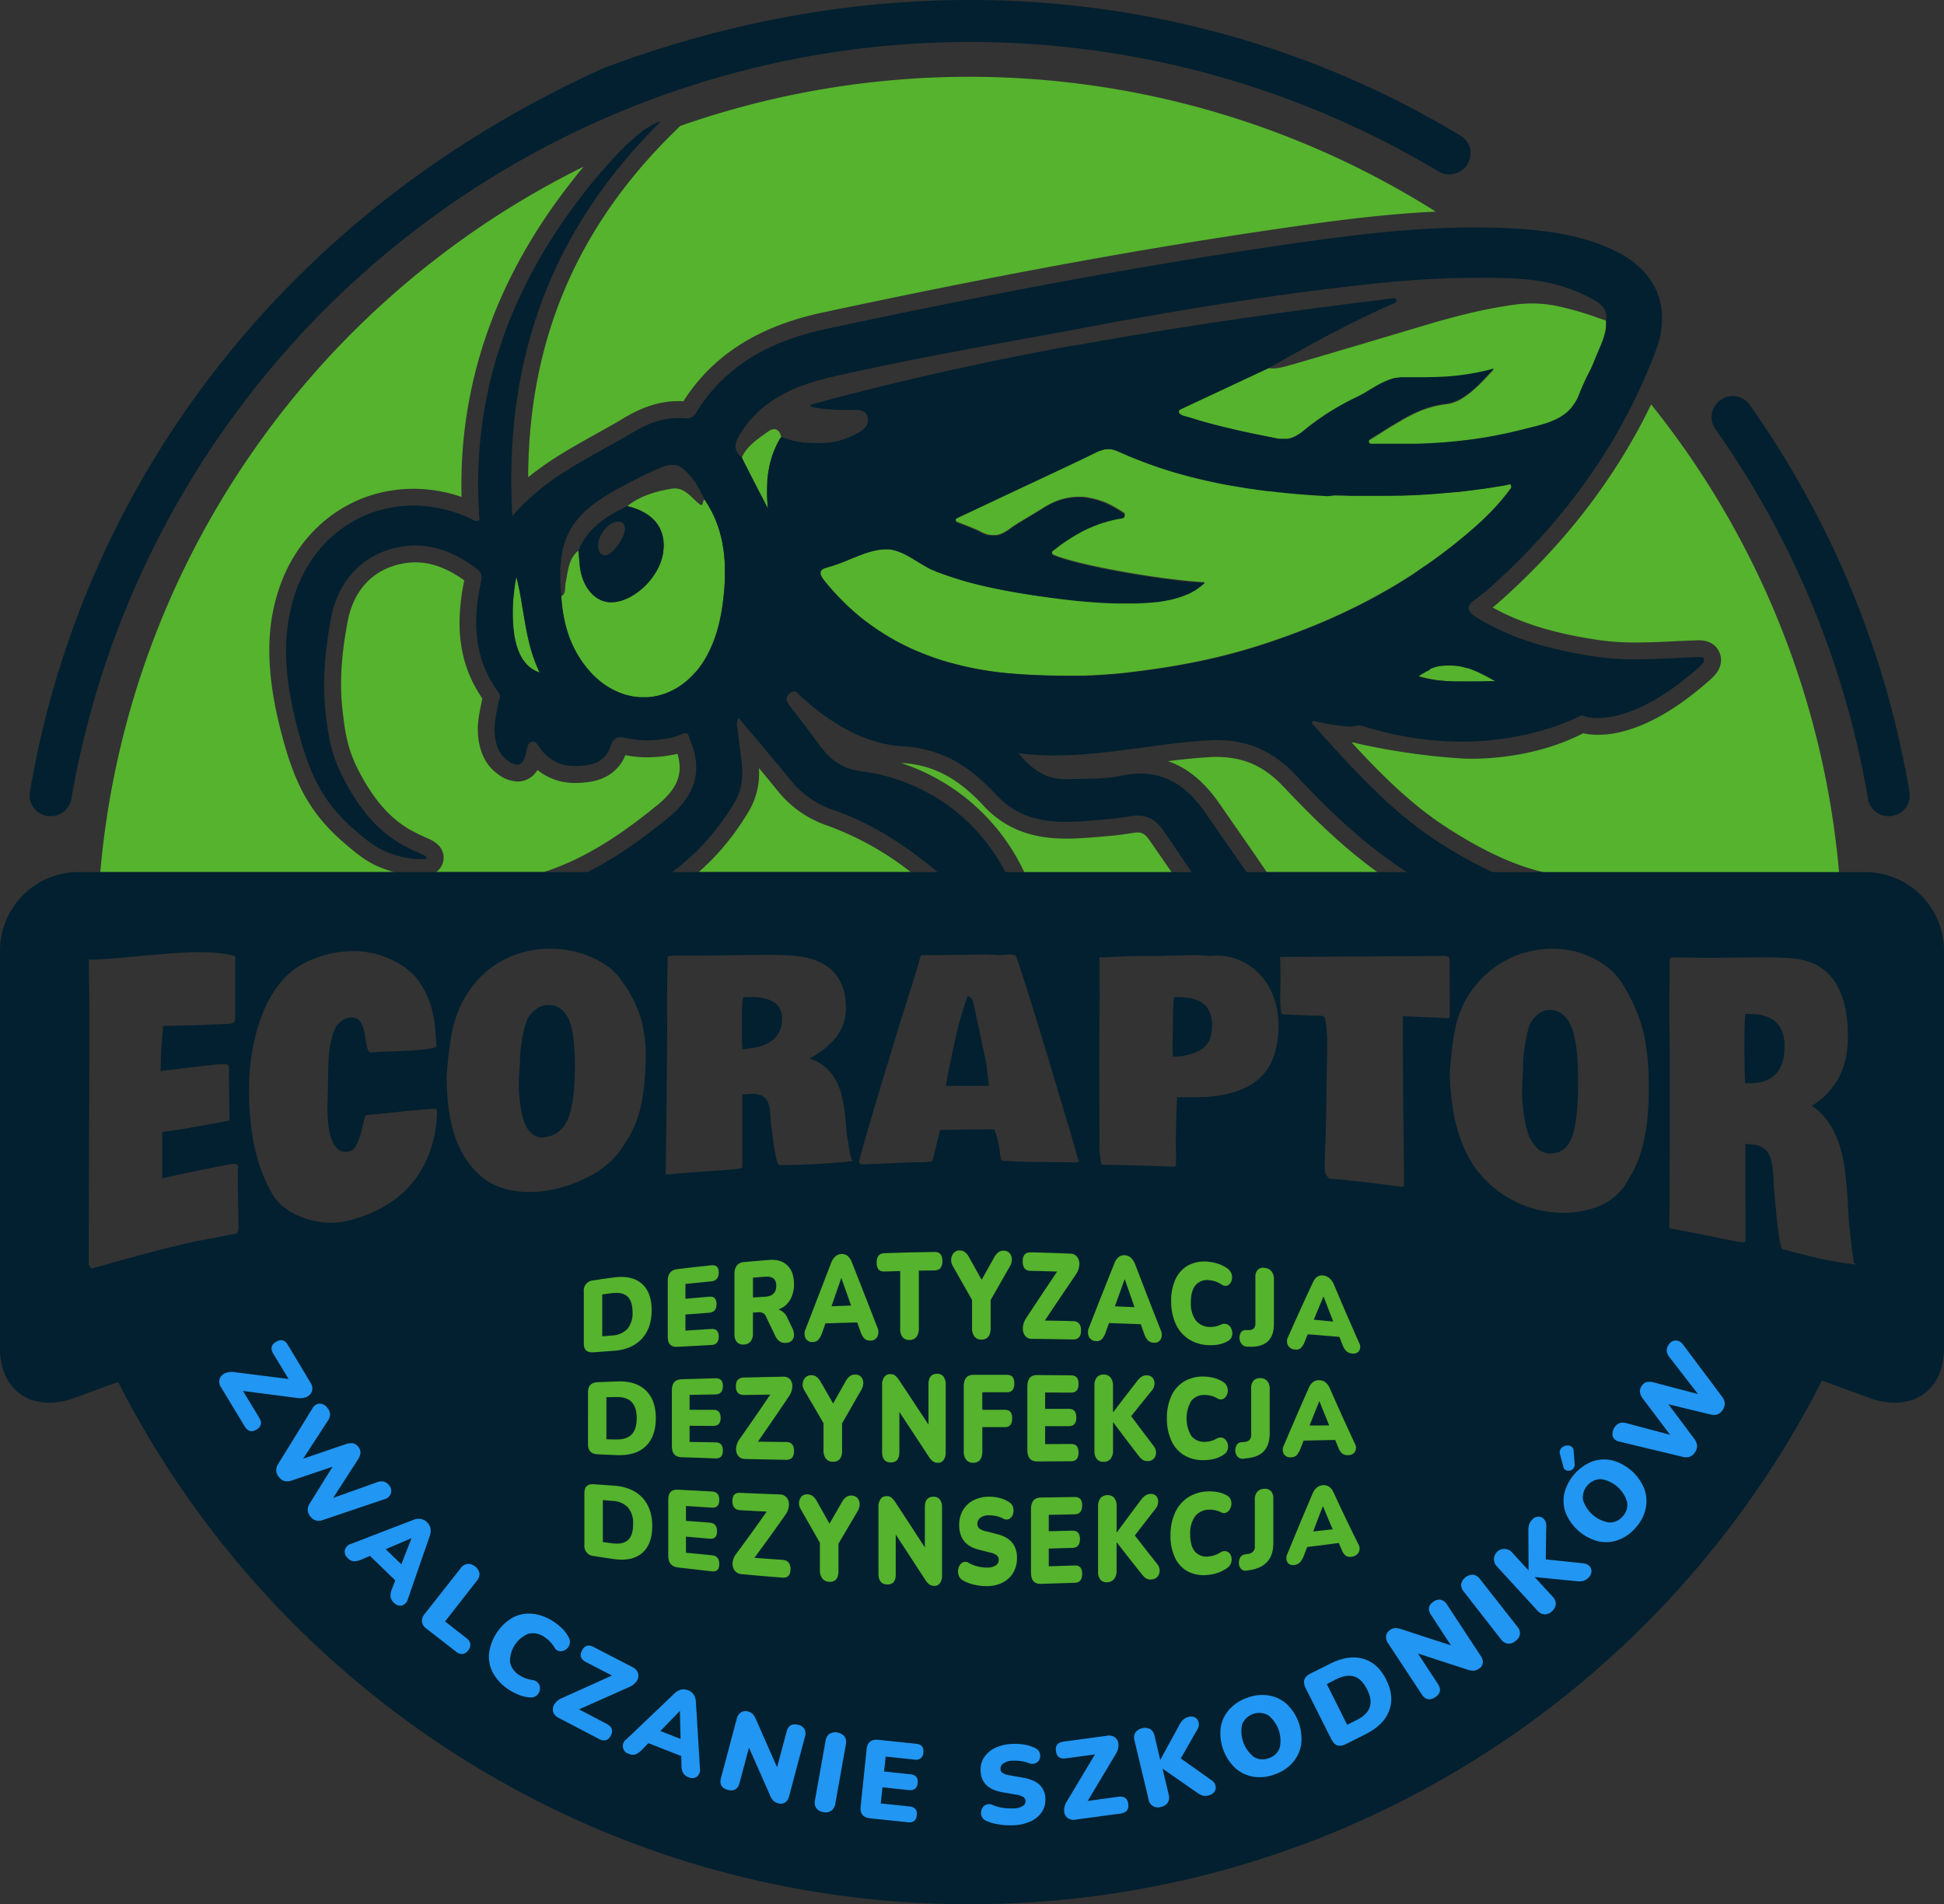 <svg xmlns="http://www.w3.org/2000/svg" viewBox="0 0 694.49 680.4"><rect x="0" y="0" width="694.49" height="680.4" fill="#333333" stroke="none"/><defs><style>.cls-1{fill:#02202f;}.cls-2{fill:#55b32d;}.cls-3{fill:none;}.cls-4{fill:#fff;}.cls-5{fill:#2196f3;}</style></defs><g id="Warstwa_2" data-name="Warstwa 2"><g id="Warstwa_5" data-name="Warstwa 5"><path class="cls-1" d="M612.83,153.33a321.87,321.87,0,0,1,54.5,132.13,7.42,7.42,0,0,0,7.32,6.16h.17a7.41,7.41,0,0,0,7.33-8.63,336.64,336.64,0,0,0-57.08-138.33,7.41,7.41,0,0,0-10.7-1.49l-.12.1A7.43,7.43,0,0,0,612.83,153.33Z"/><path class="cls-1" d="M521.81,48.49c-88.21-53.19-198.45-64.67-306-24.2l-.52.22C101.92,75.81,29.4,172.42,10.68,283A7.41,7.41,0,0,0,18,291.62h.17a7.43,7.43,0,0,0,7.32-6.18A325.8,325.8,0,0,1,513.9,61.26a7.41,7.41,0,0,0,7,.37l.18-.09A7.42,7.42,0,0,0,521.81,48.49Z"/><path class="cls-2" d="M188.69,170.54c7.66-6.26,15.94-10.85,24-15.35,3.47-1.93,6.76-3.75,10-5.71,7-4.2,13.19-6.15,19.58-6.15.62,0,1.25,0,1.87.06,10.43-16.41,26.7-26.79,49.71-31.72C354.81,98.6,406,89.16,454.93,82c19.44-2.86,38.58-5.48,58-6.38A312.33,312.33,0,0,0,243,45l-2.63,2.59C205.81,81.71,188.85,122,188.69,170.54Z"/><path class="cls-2" d="M573.78,114.57l-2.89-1a116.18,116.18,0,0,0-13.61-4,44.87,44.87,0,0,0-15-.86c-11.36,1.42-22.45,4.3-33.42,7.57-15.86,4.73-31.71,9.47-47.6,14.1l-.09,0c-2.64.77-5.35,1.55-8.18,1.16h0l-7.83,3.66-23.64,11.08a.91.91,0,0,0-.53.71,1,1,0,0,0,.22.7.83.83,0,0,0,.08.12c.06,0,.12.1.19.14l.2.13.42.24.2.1.28.12.21.09.12,0,.16.05.46.16.19.05.08,0,.38.11.28.07.16.05.3.08c.21.06.41.11.61.18q3.75,1.19,7.54,2.19t7.61,1.87c2.09.48,4.19.92,6.3,1.36q4.51.95,9,1.84h0c.41.08.81.14,1.19.18l.35,0h0c.25,0,.51,0,.75,0l.42,0,.65,0,.21,0,.22,0,.3-.06.3-.06.21-.06.21,0,.59-.19.4-.16.6-.27.39-.19.65-.37.19-.11.15-.09c.35-.22.7-.45,1.05-.71l.35-.27c.18-.13.37-.28.55-.43l.25-.19q2.11-1.75,4.35-3.34a86.18,86.18,0,0,1,9.31-5.74c.8-.43,1.62-.84,2.43-1.25s1.64-.81,2.47-1.19c.44-.21.88-.45,1.32-.68.17-.09.35-.17.52-.27.59-.32,1.18-.67,1.77-1l.4-.24.51-.31.44-.26.26-.16.39-.23.54-.32.13-.09.24-.13.37-.22.16-.09.35-.2c.19-.12.39-.23.59-.34a2.69,2.69,0,0,0,.29-.16l.89-.46.08,0,.82-.4.29-.13c.21-.09.41-.19.62-.27l.35-.14.57-.22.19-.07.2-.06.56-.19.39-.11.29-.07.28-.08.25-.05.15,0,.24,0,.36-.07.33-.05h.05l.67-.08.3,0h0l.9,0h3.91l1.83,0h1.92l3.15-.09.53,0h0l.86,0,2.33-.13.42,0c1.11-.08,2.22-.17,3.33-.29h.08l.81-.1c.82-.09,1.65-.18,2.48-.3l.14,0,.22,0c1.06-.15,2.12-.33,3.17-.52l.26-.05.26,0c.34-.06.67-.14,1-.21.69-.14,1.39-.28,2.09-.44,1.11-.26,2.22-.55,3.32-.86-.72.75-1.44,1.53-2.17,2.31h0a1.85,1.85,0,0,1-.14.14l-.39.42h0l-.81.85,0,0-.41.42h0l-.93.94h0l-.17.18-.09.09h0c-.39.39-.8.78-1.2,1.15h0l-.31.29h0l-1.08.94-.29.24h0c-.3.25-.61.49-.92.72h0l-.4.31h0c-.45.33-.89.64-1.35.93h0a13.59,13.59,0,0,1-6.85,2.58c-.69.09-1.37.2-2,.32l-.37.08-.3.06-1.3.29-.76.21-1.15.33-.78.26-1.08.38-.77.3-1,.43-.61.27-.15.07-1,.47-.74.36-1,.52-.23.13-.46.24c-.36.19-.71.39-1.06.59l-.63.36-1.18.7c-.17.09-.33.19-.49.29l-1.67,1,0,0-.06,0-1.62,1-.85.55-1.3.82-.77.49-.32.21-.1.06-.63.39c-.16.11-.33.21-.5.31l-.51.32-.75.46-.57.35a.9.9,0,0,0-.34.36.94.94,0,0,0-.06.15.93.93,0,0,0,.51,1.13.94.94,0,0,0,.31.07h.3l1.51,0h0l2.07,0c.53,0,1.06,0,1.59,0l2,0H501l1.58,0,1,0,1,0,.8,0,.82,0,1.84-.06h.14l1.55-.07,1.89-.1,1.5-.09h.11l1.88-.14h.14c.49,0,1-.07,1.47-.12l1.87-.17.83-.08.76-.07,1.88-.21,1.43-.17.14,0,.94-.12.95-.12.77-.11.77-.1.29-.05,1.62-.25,1.5-.23,2-.34,1.44-.26,2-.41,1.34-.26,2.28-.51,1.09-.24c1.13-.26,2.25-.54,3.37-.83l1-.24.16,0,.93-.23,2.8-.7,1-.29c1.06-.28,2.1-.59,3.12-.94.58-.21,1.14-.43,1.7-.66a22.8,22.8,0,0,0,2.48-1.22c.34-.2.67-.41,1-.63.09-.07.19-.12.28-.18.41-.29.82-.6,1.21-.93a14.05,14.05,0,0,0,1.13-1.06,13.57,13.57,0,0,0,1-1.2,16.55,16.55,0,0,0,2.49-4.59,87.16,87.16,0,0,1,3.74-8.11c.34-.72.68-1.44,1-2.18.21-.49.42-1,.61-1.49.39-1,.83-2.05,1.27-3.07.29-.66.57-1.31.85-2,.46-1.08.88-2.17,1.23-3.29.06-.18.11-.35.16-.53a17.23,17.23,0,0,0,.63-3.29s0-.1,0-.15A14.55,14.55,0,0,0,573.78,114.57Z"/><path class="cls-2" d="M265,163.47c1.91-4.31,5.83-6.65,9.38-9.26,2.19-1.6,4.08-1,4.69,1.93-4.52,7.46-5.74,15.65-4.71,25.67C270.71,174.77,267.83,169.12,265,163.47Z"/><path class="cls-2" d="M192.84,240.32c-9.76-3-11.47-18.8-8.4-34.33C187.48,217.78,187.39,229.13,192.84,240.32Z"/><path class="cls-2" d="M251.79,178.58c6.72,9.84,7.91,21,6.91,32.38-.69,7.84-2.13,15.67-6,22.94-10,18.87-31.5,20.61-44.2,3.4-5.31-7.21-7.51-15.4-8.06-24.17,2-1.11,1.25-3.15,1.62-4.83.88-4.12.91-8.58,4.59-11.59.15,1.81.27,3.62.46,5.42.76,7.18,4.92,12.47,10.21,13,8,.82,18.1-8.23,19.53-17.47,1.33-8.57-3.2-14.54-12.75-16.82,4.64-3.73,10.2-5.29,15.87-6.23,4.31-.72,6.76,2.85,9.62,5.3C251.6,181.63,250.73,178.49,251.79,178.58Z"/><path class="cls-2" d="M506.71,241.55c9.62-7.38,18.3-3.38,27.59,1.92C524.66,243.51,515.67,244.28,506.71,241.55Z"/><path class="cls-1" d="M206.68,196.71c3.25-8.11,10-12.36,17.45-15.85,9.55,2.28,14.08,8.25,12.75,16.82-1.43,9.24-11.56,18.29-19.53,17.47-5.29-.55-9.45-5.84-10.21-13C207,200.33,206.83,198.52,206.68,196.71Zm14.11-10.33c-4.1.08-8.57,6.81-6.68,10.63a2.15,2.15,0,0,0,2.81,1.25c2.44-.71,6.61-6.8,6.33-9.44C223.11,187.43,222.67,186.34,220.79,186.38Z"/><path class="cls-2" d="M458.51,281.07c-6.9-7.34-14.27-10.61-23.89-10.61-.8,0-1.62,0-2.45.07-5,.28-9.91.81-14.94,1.44,7,2.37,13.11,7.45,18.52,15.33,2.28,3.32,4.63,6.69,6.9,9.94,3.27,4.69,6.64,9.54,9.91,14.38h39.5C478.79,302,467.66,290.8,458.51,281.07Z"/><path class="cls-2" d="M137.73,310.63c-5.07-1.75-8.45-3.91-15-9.63C110,290,105,278.74,100.82,263.05c-7.35-27.34-4.49-42.43-1.19-52.52,7.14-21.79,26-35.87,48.05-35.87a52.59,52.59,0,0,1,17.21,2.91c-1-39,11.35-75.8,36.84-109.48,2.1-2.76,4.38-5.67,6.77-8.55-95.21,47-162.95,141.23-172.68,252.08H140.76C139.9,311.37,138.93,311.05,137.73,310.63Z"/><path class="cls-2" d="M410.44,299.91c-1.42-2-2.63-2.46-4-2.46a7.9,7.9,0,0,0-1.05.08l-1.31.19c-2.38.36-4.85.73-7.4.94l-2.6.23c-4.26.37-8.67.76-13,.76-8.1,0-20-1.22-29.7-11.75-9.12-9.89-18.07-14.6-29-15.25l-.46,0a73.94,73.94,0,0,1,44,39h52.64C415.85,307.76,413.14,303.78,410.44,299.91Z"/><path class="cls-2" d="M484.89,265.65s-1.06-.3-1.27-.31l-.37,0-.33,0c10.67,11.58,21.38,22.27,34.25,30.55s24,13.39,34.39,15.78H657a310.33,310.33,0,0,0-67.14-167.18c-11.87,24.62-28.75,47.12-50.36,67.07-1.9,1.76-4,3.67-6.25,5.51,12.69,7.07,26.55,9.9,37.42,11.56a89.84,89.84,0,0,0,13.89.94c4.54,0,9.24-.22,13.78-.44,2.15-.1,4.37-.21,6.58-.29l.44,0c.43,0,1-.06,1.54-.06,5.1,0,6.88,3.1,7.41,4.44,2,5-2.21,8.67-3.59,9.86l-.28.24c-18,15.89-31.45,19.23-39.55,19.23a24.74,24.74,0,0,1-5.31-.54C544.7,272.75,522,271,522,271A241.76,241.76,0,0,1,484.89,265.65Z"/><path class="cls-2" d="M295.58,295a38.65,38.65,0,0,1-17.89-12.58c-2.16-2.69-4.35-5.33-6.57-8a26.44,26.44,0,0,1-3.56,15.35A92.16,92.16,0,0,1,255.8,305.6c-2,2.12-4.05,4.11-6.18,6h75.73A107.15,107.15,0,0,0,295.58,295Z"/><path class="cls-2" d="M235,287.54c7-5.75,9.18-11.15,7-18.2l-.26.06a49.57,49.57,0,0,1-10.4,1.2,42.4,42.4,0,0,1-7.94-.77c-2.08,5.21-6.67,8.66-12.82,9.55a33.73,33.73,0,0,1-4.86.37A20.89,20.89,0,0,1,192,275.11a8.19,8.19,0,0,1-7.18,4.13,12.23,12.23,0,0,1-7.12-2.77c-3.85-2.83-6.08-7-6.81-12.69-.57-4.45.25-8.53,1-12.13.11-.53.21-1.07.32-1.6,0-.17.06-.33.1-.48-8-11.64-10-25.11-6.45-42.2-6-4.32-11.72-6.43-17.4-6.43a24,24,0,0,0-2.93.18c-11.24,1.38-19,8.93-21.29,20.72-2.23,11.54-2.92,21.86-2,30.68,1,9.61,2,15,5.4,21.91,5.52,11,11.71,18.16,19.5,22.41,1.51.82,3.6,1.83,6.06,2.9,5.65,2.47,5.48,6.43,5.15,8a6.34,6.34,0,0,1-2.56,3.86h38.48C210.43,306.39,223.85,296.62,235,287.54Z"/><path class="cls-2" d="M540.11,173.89a.19.19,0,0,1,0-.08s0-.09,0-.13,0-.09-.05-.13a.67.67,0,0,0-.06-.12s0,0,0,0l0-.05-.09-.11-.08-.07-.12-.08-.06,0,0,0-.14,0-.12,0h-.06a.55.55,0,0,0-.18,0l-1,.18-2,.34h0l-.73.12-1.47.24h0l-1.32.21-.66.1-.94.14-1.25.19h0l-.73.1-.3,0-.39.06-.55.07-2.2.29-1.42.18h0l-.53.07-1.46.17-.73.08-1.49.16h0l-.45,0h0l-1.09.1-.77.08-.2,0h-.13l-.37,0-1.57.15h0l-2.18.18h0l-1.92.15h0l-2.2.15h0l-.38,0-1.43.1h-.14l-2.16.12h0l-1.7.08h-.19l-2.21.08h0l-.79,0h0l-1.08,0-2.24.05-1.84,0h-8.17l-1.24,0-1.24,0h-.53l-1.06,0-2.73-.09-.66,0h-.7L477,177l-2.56-.12h-.17q-4.86-.25-9.69-.65h0c-1.83-.15-3.66-.32-5.49-.5l-1.69-.18c-1.28-.13-2.57-.28-3.85-.43h0l-.32,0-1.59-.2c-1.28-.16-2.54-.33-3.81-.51l-1.72-.25c-1.81-.27-3.63-.56-5.43-.88s-3.59-.66-5.37-1h0l-.44-.09-1.23-.26c-1.25-.27-2.49-.54-3.74-.83h0l-.32-.08-1.55-.37c-1.24-.3-2.48-.61-3.71-.94l-.31-.08-1.36-.37h0c-1.77-.48-3.52-1-5.27-1.53h0c-1.37-.43-2.75-.88-4.12-1.35l-1.2-.42c-1-.35-2-.72-3-1.1l-.77-.27-.44-.18c-1.37-.52-2.73-1.05-4.08-1.62s-3-1.27-4.49-1.95c-.25-.11-.5-.2-.75-.29a4.5,4.5,0,0,0-.48-.16c-.14,0-.28-.07-.42-.11-.31-.07-.62-.13-.93-.17l-.15,0a7.27,7.27,0,0,0-1,0,9.43,9.43,0,0,0-1.17.17l-.49.15a7.67,7.67,0,0,0-.78.23h0l-.57.23c-.23.09-.46.19-.7.31h0q-3.46,1.71-7,3.37l-.11.06h0q-5,2.4-10.06,4.75l-11.26,5.27-7.2,3.4-14.25,6.71a1,1,0,0,0-.3.23l-.05.06a1,1,0,0,0-.15.32.94.94,0,0,0,0,.47.84.84,0,0,0,.2.37,1,1,0,0,0,.34.25h0l.8.31,0,0,.3.11.75.29.19.07.38.15.17.07h0l1,.4h0l.39.15h0l.76.31h0l.43.18h0l.69.3h0l.34.15.07,0h.05l.67.32.05,0h0l.12.05.17.09h0l1,.52h0a8.59,8.59,0,0,0,1,.48l.12.06a9.64,9.64,0,0,0,1.05.39,7.92,7.92,0,0,0,.91.21l.15,0h.07a6.56,6.56,0,0,0,.88.09h0l.51,0,.32,0h.14l.33,0,.27-.05.16,0,.36-.09.28-.08.09,0,.41-.15.34-.13.44-.2.27-.13.19-.1.33-.18.2-.11.22-.13.4-.25.12-.08.21-.14.73-.51c.85-.63,1.73-1.23,2.62-1.81l.85-.54.07,0,1.67-1,.27-.16h0l.92-.56.15-.09,1.37-.82.79-.47c1-.62,2.07-1.25,3.08-1.9.52-.34,1-.63,1.54-.92l.23-.13.22-.12.14-.07.15-.08.4-.2c.28-.14.55-.28.82-.4l.58-.26.68-.28.43-.17.62-.22.9-.29.11,0,.68-.19c.32-.08.63-.16.95-.22l.72-.14c.31-.06.63-.1.94-.14l.71-.08.95-.07.69,0c.49,0,1,0,1.45,0,.68,0,1.35.11,2,.21.22,0,.44.09.66.13.45.08.9.16,1.35.27l.78.21.06,0,.74.2.05,0,.38.13.28.1,1.1.39.13,0,.82.34.32.14.52.24.22.1.89.44.54.28.12.06.31.17,1,.57.6.35.26.15,1.24.8.48.32.05,0,.05,0h0s0,0,0,0c.63.43,1.25.87,1.88,1.34h0c-.55.06-1.1.14-1.64.22.54-.08,1.09-.16,1.64-.22h0c-.63-.47-1.25-.91-1.88-1.34a.92.92,0,0,1-.39,1.65c-.33,0-.66.12-1,.18l.84-.14-.85.14h0l-.63.12q-.69.13-1.38.3l-.41.09c-.59.14-1.17.29-1.75.46l-.47.14-1.25.38-.64.22-1.05.37-.7.27-1,.38-.71.3-.93.41-.53.25-.18.08-.91.44-.71.36h0l-.89.47-.69.39-.6.34-.28.16-.69.41c-.3.17-.59.35-.88.54l-.1.06-.31.19-.26.17-.12.08c-.26.16-.52.33-.77.51s-.33.21-.49.32l-.16.11-.23.15-.25.18-.44.31-.6.42-1,.75-.49.37-.13.1-1.38,1.06a.67.67,0,0,0-.22.39,1,1,0,0,0,0,.24,1.87,1.87,0,0,0,0,.25,1.08,1.08,0,0,0,.57.75h0c4,1.63,10.94,3.35,18.63,4.88l1.94.38c2,.37,3.95.73,5.94,1.08s4,.67,6,1c3.95.61,7.8,1.13,11.27,1.54,1.16.14,2.27.26,3.34.37,1.6.16,3.08.29,4.42.39.89.06,1.72.11,2.47.13h0a34.63,34.63,0,0,1-3,2.34l1.36-.27-1.36.27h0l-.28.2-.08.05-.28.18-.06,0-.38.24-.07,0-.36.2-.11.07c-.3.17-.64.35-1,.53l-.14.07-.49.23-.11,0-.66.28-.12.05-.6.23-.19.07c-.51.19-1.06.38-1.65.56l-.23.06c-.24.08-.5.15-.76.22l-.21.06-1,.25-.19.05-.92.2-.3.06-1.15.22h0c-.41.08-.84.15-1.28.21l-.35.06-1.09.15-.32,0-1.47.17-.28,0-1.3.11-.45,0-1.55.1h-.13c-.57,0-1.16.06-1.77.09h-.5l-1.48,0h-.48l-1.84,0h-.12l-2.54,0h-.45l-2.26-.07-1-.05-1.89-.09-1.18-.07-1.88-.13-1.28-.1-2-.17-1.35-.12-2.13-.21-1.35-.15-2.46-.28-1.2-.15-3.22-.42-.63-.08h0L371.7,213l-.86-.12-2.61-.38-.66-.1-3.24-.51-.42-.07-2.86-.5-.66-.12c-2.19-.41-4.38-.85-6.55-1.33l-.47-.11-2.94-.69L350,209l-1.66-.43h0l-.43-.11-1.25-.33-1.26-.34c-4.16-1.16-7.58-2.34-10.78-3.55-.5-.2-1-.42-1.49-.65l-.1,0-.39-.19c-.4-.19-.79-.4-1.18-.61l-.34-.18h0l-.8-.46-.51-.29h0l-.1-.06-.36-.22-.93-.56-.93-.57-.68-.41-1.33-.79c-.37-.22-.75-.43-1.13-.64-.19-.11-.39-.21-.59-.31a21.3,21.3,0,0,0-3.2-1.4h0l-.83-.25c-.3-.08-.6-.16-.91-.22l-.22-.06h0a10.4,10.4,0,0,0-1.12-.15h-.36c-.3,0-.61,0-.92,0a17.57,17.57,0,0,0-2.39.23l-.62.11-.48.09-.55.13q-.75.18-1.5.39h0l-.36.11c-.59.18-1.17.37-1.75.57l-.14.06-.18.06-1.65.62-.2.08-1.84.74-2,.82h0l-.19.08-1.64.65-.26.1-.09,0-1.76.64-.18.06-.18.06h0c-.61.21-1.22.4-1.84.58h0c-.3.08-.56.16-.82.25l-.22.07h0l-.49.18-.09,0-.13,0,0,0-.35.16-.16.09a2.93,2.93,0,0,0-.43.29c-.06,0-.1.09-.15.13a2.21,2.21,0,0,0-.25.3h0a1.52,1.52,0,0,0-.2.43,1.15,1.15,0,0,0,0,.33,1.39,1.39,0,0,0,0,.4v0a2.83,2.83,0,0,0,.13.42l0,.08a6.85,6.85,0,0,0,.76,1.3l.13.17c.17.23.35.47.55.72.61.75,1.22,1.47,1.84,2.19l.61.69c.42.48.84,1,1.27,1.42l.74.78c.39.42.79.84,1.18,1.24l.67.67.13.13,1.18,1.15.07.07.75.71c.39.37.79.73,1.2,1.09.22.21.44.4.67.6l.15.14.59.5.67.58.57.47.23.19c.28.24.57.46.85.69l.56.44h0l.63.5,0,0,1.41,1c.24.18.48.37.72.54l.75.52c.89.63,1.8,1.23,2.71,1.82l.94.61c.94.58,1.88,1.15,2.84,1.69.53.31,1.07.61,1.61.91l.33.18c2,1.08,4.08,2.09,6.17,3h0l.27.11.52.23,2.15.89.7.28c.58.23,1.16.44,1.75.65l1.06.4.17.06.35.12,1.2.4,1.17.39.36.11.49.15c.8.25,1.6.49,2.41.72l.12,0,.4.12,1.24.32,1.07.28.63.16.75.18c.77.19,1.54.36,2.32.53l.85.18c1,.21,2,.41,3,.6,1.65.29,3.31.56,5,.79.83.12,1.68.22,2.52.32.63.08,1.27.14,1.9.2l1.51.16.32,0,.53.05c1.15.1,2.29.19,3.44.26q4.71.3,9.44.44c1.58,0,3.16.07,4.74.08,1.36,0,2.73,0,4.1,0l2.05,0,.93,0c1,0,1.92-.06,2.89-.1.48,0,1,0,1.43-.06l1.37-.06c1.1-.06,2.19-.14,3.28-.22.27,0,.54,0,.81-.06l1.41-.1.76-.07c1.55-.14,3.11-.29,4.67-.47,1.88-.22,3.75-.46,5.63-.71q8.41-1.11,16.75-2.7c3.7-.72,7.38-1.51,11-2.41s7.29-1.89,10.91-3c1.48-.45,2.95-.91,4.42-1.39l.28-.09q6.54-2.14,12.91-4.59l.34-.14c2.89-1.12,5.76-2.28,8.6-3.51l.67-.3.72-.31c1.11-.49,2.21-1,3.31-1.5l.17-.07,1.39-.65c1.32-.62,2.63-1.26,3.94-1.9l.69-.33h0c1.53-.76,3.05-1.55,4.56-2.35l.5-.27.62-.33.22-.12c1.12-.6,2.23-1.22,3.33-1.84l1.33-.75c1.49-.85,3-1.71,4.43-2.6h0c1.46-.89,2.9-1.8,4.34-2.72l.9-.59.38-.25,1.59-1.06c.53-.35,1.06-.7,1.58-1.06l1-.68.28-.19h0q2.13-1.47,4.21-3l0,0c1.39-1,2.76-2.07,4.13-3.13h0l.57-.45.64-.51c.76-.6,1.51-1.21,2.26-1.83l.75-.6.07-.07c.38-.3.75-.61,1.13-.93l1.52-1.31c.82-.7,1.65-1.4,2.46-2.12l0,0h0l.86-.79c.29-.26.58-.52.86-.79s.27-.25.4-.38l.16-.15.59-.56.57-.55.66-.66h0l1-1,.32-.34.36-.38c.11-.11.21-.23.31-.34s.45-.47.67-.72l.16-.17.53-.59.95-1.08.13-.16c.19-.21.37-.43.55-.64.32-.38.63-.76.94-1.15l.21-.26.45-.55c.34-.43.67-.87,1-1.31l.25-.33.32-.42c.06-.07.11-.15.17-.23a1.42,1.42,0,0,0,.12-.25.28.28,0,0,0,0-.09.86.86,0,0,0,0-.17Z"/><path class="cls-3" d="M406.44,291.45a14.5,14.5,0,0,0-1.93.14c-2.77.41-5.54.86-8.33,1.09-5.1.43-10.19,1-15.14,1-9.23,0-18-1.87-25.29-9.81-8.85-9.6-19-16.34-33.06-17.18s-26.07-8.4-36.57-17.84c-.77-.69-1.48-1.79-2.49-1.79a2.34,2.34,0,0,0-1.59.81c-1.9,1.83-.79,3.18.39,4.72,3.45,4.48,6.88,9,10.22,13.54,3.57,4.89,7.78,8.57,15.23,9.51a67.31,67.31,0,0,1,51.28,36h66.57c-3.44-5.06-6.87-10.12-10.36-15.14C413.11,293.24,410.21,291.45,406.44,291.45Z"/><path class="cls-3" d="M249.51,238.91c.23-.3.46-.61.68-.93s.31-.41.46-.63.48-.73.71-1.1l.37-.57c.33-.56.65-1.13,1-1.72l0-.06c3.84-7.27,5.28-15.1,6-22.94.09-1.09.16-2.17.21-3.26,0-.33,0-.65,0-1s0-.67,0-1l0-1.09h0c0-.34,0-.67,0-1s0-.73,0-1.09h0c0-.32,0-.64,0-1s0-.75-.05-1.13,0-.56-.07-.85-.06-.82-.1-1.23h0c0-.27-.06-.54-.09-.81l-.15-1.24c-.05-.32-.11-.63-.16-.95s-.11-.74-.18-1.1-.14-.66-.2-1-.14-.7-.22-1.05l-.25-1c-.09-.35-.17-.7-.27-1s-.2-.65-.3-1-.21-.68-.32-1-.24-.66-.36-1c-.05-.15-.11-.29-.16-.44s-.13-.37-.21-.55c-.12-.33-.27-.65-.41-1s-.27-.65-.42-1-.3-.6-.45-.91-.32-.68-.5-1-.34-.6-.51-.9-.36-.66-.56-1-.38-.59-.56-.88-.4-.65-.62-1l0-.06q-.21-.37-.39-.75l-.12-.22-.5-1-.51-1-.18-.33c-.11-.22-.22-.44-.34-.65s-.17-.3-.25-.46l-.28-.5h0c-.09-.16-.19-.32-.29-.48s-.19-.32-.29-.47-.22-.33-.33-.5l-.29-.43c-.22-.3-.45-.6-.69-.89l-.91-1.06q-.14-.17-.27-.3c-.2-.23-.4-.44-.59-.64l-.3-.31-.53-.51-.27-.25c-.22-.19-.43-.36-.64-.51l-.13-.11a7.85,7.85,0,0,0-.75-.48l-.23-.11a4.16,4.16,0,0,0-.54-.23l-.27-.1a5.11,5.11,0,0,0-.53-.13l-.28,0a4.34,4.34,0,0,0-.63-.05l-.16,0h-.2l-.55,0-.24,0-.55.1-.23.05c-.25.06-.52.12-.8.21l-.14,0-.74.25-.3.11-.69.27-.3.12c-.34.13-.68.28-1,.44h0c-4.54,2-9,4.33-13.33,6.68-17.9,9.62-22.62,18.52-20.7,38.78a53.86,53.86,0,0,0,1.79,11.14,39.65,39.65,0,0,0,6.27,13s0,0,0,0c.37.5.75,1,1.14,1.46.13.17.28.32.41.49s.53.62.81.92.33.35.5.52.5.53.76.78l.55.51.75.68.58.49.75.61c.2.16.4.3.61.45s.5.37.76.54l.62.41.78.49.63.36.79.43.64.32.82.37c.21.09.41.19.63.27s.56.22.84.32l.62.23.89.27.59.17c.33.09.66.16,1,.23l.49.11c.48.09.95.17,1.43.23H227c.49.07,1,.11,1.49.14l.48,0,.9,0H230c.36,0,.72,0,1.07,0l.53,0c.53,0,1.06-.1,1.59-.17h.06c.51-.08,1-.18,1.52-.29l.53-.13c.35-.09.69-.17,1-.27l.62-.2.93-.32.64-.26.87-.37.65-.32c.29-.14.57-.28.84-.43s.44-.24.65-.36l.81-.49.64-.42.78-.55.62-.47c.26-.19.51-.4.76-.61l.6-.51c.25-.22.49-.45.73-.68s.39-.37.58-.56.48-.49.71-.75l.55-.59.69-.83C249.17,239.33,249.34,239.13,249.51,238.91Z"/><path class="cls-3" d="M325.35,311.62h9.56c-11.19-9.46-23.38-17.36-37.35-22.24a32.7,32.7,0,0,1-15.2-10.68c-6-7.43-12.21-14.64-18.54-22.18-1.08,2.24-.3,3.8-.17,5.4.69,8.31,3.6,16.75-1.23,24.81a87.41,87.41,0,0,1-11,14.77,89.31,89.31,0,0,1-11.26,10.12h85.18Z"/><path class="cls-3" d="M540.08,173.68c0-.05,0-.09-.05-.13s0,0,0-.06l0,0s0,0,0,0,0,0,0,0l-.06-.08s0,0,0-.06a.52.52,0,0,0-.11-.1l-.09-.06h0l-.06,0,0,0-.12,0-.08,0s0,0,0,0H539l-.72.13-.33.06-.74.12-1.25.22h0l-.73.12-1.47.24-2,.31h0l-.94.14-1.26.19-.73.1-.3,0-.39.06-.55.07-2.2.29-1.42.18h0l-.53.07-1.46.17-.73.08-1.49.16-.46,0-1.09.11-.77.08-.2,0h-.13l-1.94.19-2.18.18-1.93.15-2.2.15-.38,0-1.43.1h-.22l-2.09.11-.57,0-1.32.06h0l-2.21.08-.77,0h0l-1.08,0-2.24.05-1.84,0h-8.17l-1.24,0-1.24,0h-.53l-1.06,0-2.73-.09-.66,0h-.7L477,177l-2.56-.12h-.17q-4.86-.25-9.69-.65c-1.84-.15-3.67-.32-5.5-.5l-1.69-.18c-1.28-.13-2.57-.28-3.85-.43h0l-.32,0-1.59-.2c-1.27-.16-2.55-.33-3.82-.52l-1.71-.24c-1.81-.27-3.63-.56-5.43-.88s-3.59-.66-5.38-1h0l-.44-.09-1.22-.26c-1.25-.27-2.5-.54-3.75-.83h0l-.32-.08-1.55-.36c-1.24-.31-2.48-.62-3.72-.95l-.3-.08-1.36-.37h0q-2.65-.72-5.29-1.54c-1.37-.43-2.75-.88-4.12-1.35l-1.2-.42c-1-.35-2-.72-3-1.1l-.77-.27-.44-.18c-1.37-.52-2.73-1.05-4.08-1.62s-3-1.27-4.49-1.95a7.71,7.71,0,0,0-.75-.29l-.48-.16h0l-.41-.1c-.31-.07-.62-.13-.93-.17l-.14,0h0l-.4,0-.3,0h-.34a9.43,9.43,0,0,0-1.17.17l-.49.15c-.2.05-.4.1-.6.17l-.18.06h0l-.33.12-.24.11c-.23.09-.46.19-.7.31h0c-2.35,1.16-4.72,2.3-7.09,3.43q-5,2.4-10.08,4.76l-11,5.16-.23.1c-6.79,3.21-13.59,6.41-21.33,10.05l-.12.06a1,1,0,0,0-.3.23l-.05.07a.92.92,0,0,0,.4,1.4h0l.27.11.1,0,.45.18.28.1h0l.75.29.13,0,.06,0,.38.15.14.06h0l1,.41.41.16.77.31.43.18.7.3.42.18,0,0,.67.32.05,0,.07,0,.22.11,1,.53h0a8.59,8.59,0,0,0,1,.48,10.73,10.73,0,0,0,1.17.45c.31.09.61.15.91.21l.15,0h.07a6.56,6.56,0,0,0,.88.09h.33l.41,0h.14l.21,0L356,191l.18,0,.15,0,.42-.11.21-.06.08,0,.35-.13.34-.13h0l.18-.08.49-.23.09-.05.19-.1.44-.24.15-.08.13-.09.48-.3.16-.11.07,0,.72-.51c.85-.63,1.73-1.23,2.62-1.81l.85-.54c.66-.42,1.33-.84,2-1.25h0l.92-.56.15-.09,2.13-1.27.14-.09c.62-.37,1.23-.75,1.84-1.13.38-.24.76-.46,1.13-.7h0c.51-.32,1-.62,1.53-.91l.23-.13.22-.12.14-.07.15-.08.4-.2c.28-.14.55-.28.82-.4l.58-.26.68-.28.43-.17.62-.22.9-.29.11,0,.68-.19c.32-.08.63-.16.95-.22l.72-.14c.31-.06.63-.1.94-.14l.71-.08.95-.07.69,0c.49,0,1,0,1.45,0,.68,0,1.35.11,2,.21.22,0,.44.09.66.13.45.08.9.16,1.35.27l.78.21.06,0c.39.11.78.22,1.17.35l.28.1.54.19c.4.15.8.3,1.2.47s.55.23.82.36l1.19.56.81.42c.42.22.83.45,1.24.69l.64.37.13.08c.46.28.92.57,1.38.88l.59.38.13.09a.92.92,0,0,1-.4,1.65c-.33,0-.65.12-1,.18h0l-.64.12-.1,0-.92.2-.37.08-.37.08h-.06l-.85.23-.83.21,0,0h0l-.43.13-.39.12-.75.22-.11,0-.65.22-.33.11-.54.19-.17.07-.7.26-1,.39-.21.08-.49.22-.57.24-.06,0-.3.14-.53.25-.18.08-.91.44h0l-.31.15-.4.21h0l-.89.47-.69.39-.89.5-.68.41c-.3.17-.59.35-.88.54l-.1.06-.31.19-.26.17-.12.08c-.26.16-.52.33-.77.51s-.33.21-.49.32l-.16.1h0l-.23.15-.69.49-.6.42-1,.75-.49.37h0l-.13.1c-.46.35-.92.7-1.38,1.07a.93.93,0,0,0,.36,1.62h0c4,1.63,10.94,3.35,18.63,4.88l1.94.38c2,.37,3.95.73,5.94,1.08s4,.67,6,1c3.95.61,7.8,1.13,11.27,1.54,1.16.14,2.27.26,3.34.37,1.6.16,3.08.29,4.42.39.89.06,1.72.11,2.47.13h0a34.63,34.63,0,0,1-3,2.34h0l-.28.2-.08.05-.28.18-.06,0-.38.24-.07,0-.36.2-.11.07c-.3.17-.64.35-1,.53l-.14.07-.49.23-.11,0-.66.28-.12.05-.6.23-.19.07c-.51.19-1.06.38-1.65.56l-.23.06c-.24.08-.5.15-.76.22l-.21.06-1,.25-.19.05-.92.2-.3.06-1.15.22h0c-.41.08-.84.15-1.28.21l-.35.06-1.09.15-.32,0-1.47.17-.28,0-1.3.11-.45,0-1.55.1h-.13c-.57,0-1.16.06-1.77.09h-.5l-1.48,0h-.48l-2,0-2.54,0h-.45l-2.26-.07-1-.05-1.89-.09-1.18-.07-1.88-.13-1.28-.1-2-.17-1.35-.12-2.13-.21-1.35-.15-2.46-.28-1.2-.15-3.22-.42-.63-.08h0c-2-.28-3.86-.55-5.66-.83l-3.15-.49-3.9-.66c-1.88-.33-3.64-.66-5.3-1l-1.63-.33c-1.07-.22-2.09-.44-3.07-.66l-2.84-.67-.95-.24h0l-.43-.11-1.25-.33h0c-4.05-1.1-8.05-2.38-12-3.89h0c-.5-.2-1-.42-1.49-.65l-.1,0-.39-.19c-.4-.19-.79-.4-1.18-.61l-.34-.18h0l-.81-.47-.51-.29h0l-.46-.28-.93-.56-.93-.57-.68-.41-1.33-.79c-.37-.22-.75-.43-1.13-.64l-.37-.2-.76-.39a21.63,21.63,0,0,0-2.28-1l-.38-.12h0c-.28-.09-.55-.18-.83-.25s-.6-.16-.91-.22l-.22-.06h0a10.56,10.56,0,0,0-1.11-.15h-.37c-.21,0-.41,0-.62,0h-.3c-.41,0-.83,0-1.24.08s-.77.09-1.15.15l-.62.11-.48.09-.55.13q-.75.18-1.5.39h0l-.19.05-.18.06c-.58.18-1.16.37-1.73.57h0l-.14.06-.19.06-1.64.62h0l-.2.08h0l-1.83.73-2,.84h0l-.17.07c-.56.23-1.11.45-1.67.66l-.34.14-1.38.5-.38.14-.18.06-.18.06h0c-.62.21-1.23.4-1.85.58h0c-.29.08-.56.16-.81.25h0l-.22.07h0l-.48.18-.09,0-.13,0,0,0-.35.16-.16.09a2.93,2.93,0,0,0-.43.29,2.21,2.21,0,0,0-.27.25l0,0-.06.08a.56.56,0,0,1-.05.08h0l-.08.12a1.66,1.66,0,0,0-.12.31,1.15,1.15,0,0,0,0,.33,1.39,1.39,0,0,0,0,.4v0a1.92,1.92,0,0,0,.08.3,1.21,1.21,0,0,0,.09.2h0a6.85,6.85,0,0,0,.76,1.3l.13.17h0c.17.23.35.47.55.72.61.74,1.22,1.47,1.84,2.19h0l.61.69h0c.42.48.84,1,1.27,1.42h0l.74.78h0l1.18,1.23c.22.23.45.45.67.67l.13.13h0l1.17,1.15.08.07.75.71h0c.39.37.79.73,1.19,1.09l.68.6.15.14h0l.59.5.67.58.57.47.23.2.85.68.56.44h0l.11.09c.18.13.35.27.52.41l0,0,1.41,1,.71.54h0l.31.21c.57.41,1.14.81,1.72,1.2s.95.62,1.43.93l.94.61c.94.58,1.88,1.15,2.84,1.69l1.06.61.88.48h0c2,1.08,4.08,2.09,6.17,3h0l.27.11.52.23,2.15.89h0l.7.28h0c.93.36,1.86.71,2.8,1.05l.18.06.35.12,1.2.4,1.17.39.36.11.49.15h0q1.2.38,2.4.72l.13,0,.4.12,1.24.32,1.7.44h0l.75.18h0c.77.19,1.54.36,2.32.53l.85.18c1,.21,2,.41,3,.59h0c1.65.29,3.31.56,5,.79.83.12,1.68.22,2.52.32.63.08,1.27.14,1.9.2l1.51.16.32,0,.54.05c1.14.1,2.28.19,3.43.26,1.57.1,3.14.19,4.72.26s3.15.13,4.72.18,3.16.07,4.74.08h1.76l1.2,0c.81,0,1.63,0,2.44,0l1.13,0,1.66,0,2.69-.1,1.38-.06,1.12-.06,3.18-.22,1.42-.1.57,0,.48-.05c1.55-.14,3.11-.29,4.67-.47,1.88-.22,3.75-.46,5.63-.71q8.41-1.11,16.75-2.7c3.7-.72,7.38-1.51,11-2.41s7.29-1.89,10.91-3c1.48-.45,2.95-.91,4.42-1.39l.28-.09q6.54-2.14,12.91-4.59h0c1.39-.54,2.79-1.08,4.17-1.65,1.6-.65,3.18-1.32,4.76-2l.67-.3.72-.31c1.11-.49,2.21-1,3.31-1.5l.17-.08,1.39-.64c1.32-.62,2.63-1.26,3.94-1.9l.69-.33h0c.66-.32,1.31-.66,2-1l2.61-1.36.5-.27.62-.33.22-.12c1.12-.6,2.23-1.22,3.33-1.84l1.33-.75.75-.42q1.86-1.08,3.69-2.19h0c1.21-.74,2.42-1.49,3.62-2.26l.72-.46.9-.59.38-.25,1.59-1.06,1.59-1.06,1-.68.28-.19h0c.24-.17.48-.32.71-.49q1.77-1.23,3.51-2.52t3.46-2.61l.68-.53h0l.57-.45.64-.51h0c.76-.6,1.51-1.21,2.26-1.83l.75-.6.07-.07c.38-.3.75-.61,1.13-.93l1.52-1.31c.82-.7,1.65-1.4,2.46-2.12h0c.58-.52,1.16-1,1.72-1.57h0l.18-.17.37-.36h0c.39-.36.77-.73,1.15-1.1h0l.66-.65h0l1-1h0l0,0c.22-.23.44-.45.65-.68h0l1-1h0l.69-.76h0c.32-.36.63-.71.94-1.08h0l.68-.8h0l.94-1.14h0l.66-.81h0c.34-.43.67-.87,1-1.31h0l.41-.52.16-.22.15-.19h0a.88.88,0,0,0,.18-.54v0Z"/><path class="cls-3" d="M524.14,238.62h0l-.14,0-.3-.09-.65-.19-.23-.07-.18,0-.55-.14-.37-.08-.31-.07-.19,0-.14,0-.31-.06-.73-.1-.15,0h-.16c-.29,0-.58-.06-.87-.08h-.47l-.49,0h-.94l-.57,0h0l-.61.06-.15,0-.43.06-.27,0-.56.11-.14,0-.12,0-.37.08-.17.05q-.36.09-.72.21l-.06,0-.13,0-.18.07-.24.08-.79.3-.12.05,0,0L511,239l-.24.11-.79.39-.14.07a.57.57,0,0,0-.13.08l-.05,0-.17.09-1.07.64-.06,0h0l0,0-.06,0-.28.19c-.42.28-.84.57-1.26.9.63.19,1.26.36,1.89.52h0l.09,0,.53.12c.46.11.91.21,1.37.3l.56.11.17,0,.15,0,1.18.2.56.08.63.09.2,0,.31,0c.27,0,.53.07.8.09l.22,0,1.37.13h.05l.32,0,.64,0,1.37.07.39,0h.28l1.46,0h4l2.53,0,1,0H529c1.73,0,3.48-.06,5.25-.07h0l-.21-.12-.74-.41-.36-.21-.61-.34-.39-.21-.6-.32-.16-.09h0l0,0-.19-.1c-.22-.11-.44-.22-.65-.34l-.31-.16-.18-.09-.07,0-.13-.07-.57-.28-.23-.11-.38-.18-.11-.06h0l-.19-.09-.35-.16-.61-.27-.22-.1-.05,0-.11-.05-.6-.24-.36-.15-.24-.09-.19-.07-.3-.11-.22-.09-.66-.22Z"/><path class="cls-3" d="M265,163.47l1.09,2.14,1.08,2.12,2.95,5.77.77,1.52,1.42,2.77h0l2.05,4c-.17-1.63-.27-3.21-.31-4.75,0-.56,0-1.11,0-1.66,0-.29,0-.58,0-.87a1.21,1.21,0,0,1,0-.19c0-.5,0-1,.07-1.47,0-.28,0-.58,0-.86l0-.45c0-.48.11-.95.17-1.43,0-.29.05-.59.1-.88s0-.31.07-.46c.06-.44.15-.86.23-1.29s.11-.67.18-1v0c.07-.33.17-.65.25-1s.21-.85.33-1.27c0-.15.09-.3.13-.45.22-.72.46-1.42.73-2.12l.15-.38c.19-.49.41-1,.63-1.47.08-.16.14-.33.22-.5s.07-.15.1-.23c.29-.61.62-1.2.95-1.8l.12-.24.16-.27a.93.93,0,0,1,1.08-.36l.45.16.46.16.31.1.34.12.48.14.49.15.3.09.16.05.13,0,.51.13.53.14.28.07.25.06.14,0,.38.08.57.13.26,0,.76.14.61.11.24,0,.15,0,.31,0,.27,0,.65.08.22,0,.11,0,.61,0,.69.06h.89l.73,0h.86l.72,0h.16l.7-.06.72,0,.13,0,.46-.06.28,0,.71-.09.11,0c.26,0,.52-.1.77-.15l.69-.14h.1l.3-.07.51-.13.67-.17.07,0h0l.55-.18.32-.1.63-.2h0l.17-.07.84-.32c.17-.07.34-.12.52-.2h0c.51-.22,1-.45,1.54-.7s1.1-.52,1.64-.82a5.86,5.86,0,0,0,.55-.3,8.64,8.64,0,0,0,2.32-1.81,3.46,3.46,0,0,0,.34-.44,3.79,3.79,0,0,0,.61-1.53,4.25,4.25,0,0,0-.15-1.87h0a3.12,3.12,0,0,0-.29-.7,1.09,1.09,0,0,0-.08-.15,3,3,0,0,0-.41-.53l0,0a3.41,3.41,0,0,0-.48-.37l-.13-.09a5.18,5.18,0,0,0-.58-.28l-.1,0a5.08,5.08,0,0,0-.59-.17l-.15,0a5.37,5.37,0,0,0-.7-.11l-.14,0-.65,0h-3c-.55,0-1.06,0-1.56,0-1.45,0-2.69-.09-3.83-.16l-1.17-.09-1.06-.1c-.69-.07-1.35-.15-2-.24-2.7-.35-3-.27-3.65-1.21l.25-.06q6.32-1.75,12.65-3.4c1.42-.37,2.84-.72,4.27-1.08l.06,0c2.87-.73,5.73-1.47,8.6-2.18,1.73-.43,3.47-.83,5.21-1.25h.07c2.56-.62,5.11-1.25,7.68-1.84l5.7-1.29c2.43-.56,4.86-1.12,7.29-1.65l5.9-1.26,7.14-1.53,1.58-.32,4.44-.89c2.34-.48,4.69-1,7-1.42,2-.4,4.09-.78,6.13-1.17,2.32-.45,4.64-.9,7-1.33l6.2-1.12c2.31-.41,4.61-.84,6.92-1.24l6.26-1.08,6.89-1.17,1.22-.19,5.07-.83c2.3-.37,4.59-.75,6.89-1.11l6.31-1,6.9-1.06,6.35-.93,6.88-1,2.79-.39,3.57-.5,6.9-1,6.38-.85,6.91-.92,2.9-.37,3.5-.45,6.91-.88,6.43-.79,5.32-.66a.92.92,0,0,1,.83,1.45c-.65.36-1.28.6-1.9.87-5.65,2.47-11.19,5.15-16.67,7.94-9.13,4.67-18.08,9.69-27,14.75l0,0h0l-7.83,3.66-23.64,11.08a.91.91,0,0,0-.53.71,1,1,0,0,0,.22.7.83.83,0,0,0,.08.12h0l0,0a.08.08,0,0,0,0,0l.11.07.2.13.42.24.2.1.28.12.21.09.12,0,.16.05.46.16.19.05.08,0,.38.11.28.07.16.05.3.08a6.13,6.13,0,0,1,.61.18q3.75,1.19,7.53,2.19t7.62,1.87c3.05.7,6.12,1.34,9.2,2l6.15,1.24h0c.41.08.81.14,1.19.18l.35,0h0c.25,0,.51,0,.75,0h0l.41,0,.65,0,.21,0,.22,0,.3-.06.3-.06.21-.06.21,0,.59-.19.4-.16.6-.27.39-.19c.22-.11.43-.24.65-.37l.19-.11.15-.09c.35-.22.7-.45,1.05-.71.12-.08.24-.18.35-.27s.47-.35.71-.55a90.3,90.3,0,0,1,18.77-11.65c.4-.19.79-.4,1.19-.61l.53-.28c.59-.32,1.18-.67,1.77-1l.4-.24.51-.31.44-.26.26-.16.39-.23.54-.32.13-.09.24-.13.37-.22.16-.09.35-.2c.19-.12.39-.23.59-.34a2.69,2.69,0,0,0,.29-.16l.89-.46.08,0,.82-.4.29-.13c.21-.09.41-.19.62-.27l.35-.14.57-.22.19-.07.2-.06.56-.19.39-.11.29-.07.28-.08.25-.05.15,0,.24,0,.36-.07.33-.05h.05l.67-.08.3,0h0l1,0h3.82c1.06,0,2.11,0,3.17,0h0l.78,0,2.92-.08h0l.55,0h.18c1,0,2-.09,3-.16h0l.42,0h0c1.11-.08,2.22-.17,3.33-.29h0c1.25-.13,2.49-.28,3.73-.46h0c.46-.06.92-.15,1.38-.23.77-.12,1.54-.24,2.31-.39h0c.67-.12,1.34-.28,2-.42l1.09-.23h0c1.11-.26,2.22-.55,3.32-.86-.72.75-1.44,1.53-2.17,2.31h0a.86.86,0,0,0-.13.14l-.16.16-.24.26-.28.29-.54.57-.42.44h0l-.94.95-.28.27c-.39.39-.8.78-1.21,1.15l-.31.29-.94.82-.33.28-.1.08c-.3.25-.61.49-.92.72l-.4.31-.68.47-.67.46a16.8,16.8,0,0,1-5.92,2.44,9,9,0,0,1-.93.14c-.69.09-1.37.2-2,.32l-.37.08-.3.06-1.3.29-.76.21-1.15.33-.78.26-1.08.38-.77.3-1,.43-.61.27-.15.06-1,.48-.74.36-1,.52-.23.13-.46.24c-.36.19-.71.39-1.06.59l-.63.36-1.18.7c-.17.09-.33.19-.49.29l-1.67,1,0,0-.06,0-1.62,1-.85.55-1.3.82-.77.49-.32.21-.1.06-.63.39c-.16.11-.33.21-.5.31l-.51.32-.75.46-.57.35a.9.9,0,0,0-.34.36.94.94,0,0,0-.06.15.93.93,0,0,0,.51,1.13.94.94,0,0,0,.31.07h.3l1.51,0h0l2.07,0,1.59,0,2,0H501l1.58,0,1,0,1,0,.8,0,.82,0,1.84-.06h.14l1.55-.07,1.89-.1,1.5-.09h.11l1.88-.14h.14c.49,0,1-.07,1.47-.12l1.87-.17.83-.08.76-.07,1.88-.21,1.43-.17.14,0,.94-.12.95-.12.77-.11.77-.1.29-.05,1.62-.25,1.5-.23,2-.34,1.44-.26,2-.41,1.34-.26,2.28-.51,1.09-.24c1.13-.26,2.25-.54,3.37-.83l.9-.22.23-.06.93-.23,2.8-.7c.3-.07.59-.16.89-.24,1.11-.3,2.21-.62,3.28-1,.58-.21,1.14-.43,1.7-.66a22.8,22.8,0,0,0,2.48-1.22c.34-.2.67-.41,1-.63.09-.07.19-.12.28-.18.41-.29.82-.6,1.21-.93a14.05,14.05,0,0,0,1.13-1.06h0a13.57,13.57,0,0,0,1-1.2,16.55,16.55,0,0,0,2.49-4.59,87.16,87.16,0,0,1,3.74-8.11c.34-.72.68-1.44,1-2.18.21-.49.42-1,.61-1.49.39-1,.83-2.05,1.27-3.07.29-.66.57-1.31.85-2,.46-1.08.88-2.17,1.23-3.29.06-.18.11-.35.16-.53a17.23,17.23,0,0,0,.63-3.29s0-.1,0-.15a14.55,14.55,0,0,0,0-1.87,6.88,6.88,0,0,0,.13-1.46,6.11,6.11,0,0,0-.23-1.46,6.13,6.13,0,0,0-1-1.91,8.28,8.28,0,0,0-.82-.86,12,12,0,0,0-.94-.76c-.33-.23-.68-.46-1-.68s-.72-.42-1.09-.62a56.12,56.12,0,0,0-7.48-3.38,60.93,60.93,0,0,0-6.47-2q-2.48-.6-5-1l-1.8-.27-1.67-.2c-.66-.08-1.31-.15-2-.21l-1.83-.14-1.84-.1q-3.13-.15-6.27-.22l-2.19,0c-1.36,0-2.72,0-4.08,0h-.06q-2.76,0-5.52.06l-1.63,0q-2.09,0-4.17.12l-1.66.07c-1.79.07-3.59.16-5.38.26h-.2c-1.87.11-3.74.24-5.61.38l-1.64.13c-1.38.11-2.77.22-4.16.35-.55,0-1.1.09-1.64.15q-2.79.26-5.58.55-12.65,1.34-25.25,3c-7.78,1-15.54,2.14-23.3,3.31l-3.57.55q-17,2.63-34,5.69-7.2,1.29-14.38,2.64c-7.71,1.46-15.43,2.87-23.15,4.28L355.7,123q-11.58,2.11-23.15,4.34-14.1,2.73-28.15,5.8c-2.14.47-4.28.93-6.42,1.41-1.26.29-2.51.6-3.74.93-.93.24-1.85.5-2.76.76l-1.87.58c-1.12.36-2.23.74-3.32,1.15-1.28.48-2.54,1-3.78,1.57-1.48.68-2.91,1.42-4.31,2.23-.71.42-1.41.85-2.09,1.3a38.67,38.67,0,0,0-11.87,12.3C262.27,158.57,262,161,265,163.47Z"/><path class="cls-3" d="M190.89,235.68q-.25-.69-.48-1.38c-.08-.23-.15-.45-.22-.68-.15-.44-.28-.88-.41-1.32-.06-.22-.13-.43-.19-.65-.15-.53-.29-1.07-.43-1.6a.29.29,0,0,0,0-.09l-.06-.24c-.17-.65-.32-1.3-.46-1.95l-.12-.57q-.17-.7-.3-1.41c0-.23-.09-.47-.14-.7-.08-.44-.17-.89-.25-1.33l-.12-.67c-.1-.51-.19-1-.28-1.55,0-.13,0-.27-.07-.4-.11-.68-.22-1.35-.34-2s-.19-1.14-.28-1.71c-.05-.26-.09-.52-.13-.78-.08-.45-.15-.89-.23-1.34v0l-.09-.5c0-.08,0-.16,0-.23L186,213c0-.19-.06-.37-.1-.55-.12-.63-.24-1.26-.37-1.9h0c-.31-1.52-.65-3.05-1.05-4.59h0c-.3,1.55-.56,3.1-.77,4.65h0l0,.22c-.08.65-.16,1.29-.22,1.93,0,.1,0,.19,0,.29-.06.68-.12,1.36-.17,2l0,.43c0,.68-.07,1.35-.09,2a1.27,1.27,0,0,0,0,.2c0,.63,0,1.25,0,1.87V220c0,.64,0,1.27.06,1.9,0,.13,0,.25,0,.38,0,.65.09,1.28.15,1.9h0c.06.62.14,1.22.23,1.82,0,.07,0,.14,0,.21l0,.15c.09.57.19,1.14.31,1.69l.06.3c.12.53.24,1,.38,1.54a1,1,0,0,1,0,.17c.15.52.32,1,.49,1.53a.56.56,0,0,1,0,.12s0,0,0,.05l.06.14c.18.49.37,1,.58,1.42l.09.19c.2.42.41.83.63,1.22,0,.06.07.13.11.2a13.91,13.91,0,0,0,.77,1.17l.18.23a11.51,11.51,0,0,0,.88,1.06l.07.08c.3.31.62.59.94.87l.12.11.08,0a9.59,9.59,0,0,0,1.06.74l.09.07.06,0a10.46,10.46,0,0,0,2.21,1h0c-.66-1.35-1.23-2.71-1.74-4.07Z"/><path class="cls-3" d="M434.62,264.46c-.92,0-1.84,0-2.79.08-18.2,1-36.14,5.38-55,5.38a104.64,104.64,0,0,1-13-.78c5.38,6.54,10.39,9.27,16.82,9.27h.68c6.48-.19,13.12.09,19.38-1.25a32.31,32.31,0,0,1,6.7-.74c10.05,0,17.35,5.5,23.38,14.29,4.8,7,9.7,13.92,14.49,20.92h57.29c-2.2-1.47-4.37-2.95-6.49-4.47-12.23-8.77-23-19.28-33.22-30.19C454.93,268.5,445.9,264.46,434.62,264.46Z"/><path class="cls-1" d="M666.14,311.62H533.26a152.53,152.53,0,0,1-19.34-10.73c-17.39-11.2-31-26.57-45-42.12a.72.72,0,0,1,.34-1.21h.05a70,70,0,0,0,13,2.07h.19c.44,0,2.4-.4,3-.4a5.51,5.51,0,0,1,1.65.26A115.58,115.58,0,0,0,522,265c26.29,0,43-9.46,43-9.46a14.53,14.53,0,0,0,5.88,1c6.6,0,18.62-2.78,35.58-17.73,1.06-.93,2.74-2.21,2.27-3.39-.22-.53-1-.65-1.84-.65-.61,0-1.26.06-1.76.08-6.86.25-13.72.73-20.58.73a98.2,98.2,0,0,1-14.81-1c-14.86-2.29-29.26-5.93-42.3-14-3.68-2.26-3.47-4.22-.61-6.23a85.85,85.85,0,0,0,8.59-7.23c21.15-19.54,38.23-42,50.22-67.82,2.13-4.6,4.12-9.3,5.93-14.12,5.72-15.31.17-28.46-14.7-35.6-11-5.29-23-7.13-35.14-7.87-5-.31-10-.45-15-.45q-2.57,0-5.13.06c-22.08.41-44,3.38-65.84,6.59-53.9,7.92-107.38,18.21-160.63,29.63-19.2,4.12-35.69,12.49-46.38,29.84a3.74,3.74,0,0,1-3.43,2.11l-.61,0c-.81-.08-1.62-.12-2.42-.12-6,0-11.39,2.22-16.49,5.29-14.55,8.75-30.53,15.36-42.76,29.75C180,131.79,195,87.43,229.61,50.07c2.1-2.26,4.25-4.5,6.49-6.71-3.67.9-8.51,4.64-13.59,9.69a180.49,180.49,0,0,0-16,18.67c-25.62,33.84-38.45,71.71-35.2,114.13v0a2.81,2.81,0,0,1-1.17.29,3.63,3.63,0,0,1-1.68-.64,48,48,0,0,0-20.78-4.86c-18.78,0-35.81,11.78-42.35,31.74-5.39,16.46-3.08,32.84,1.28,49.09,3.94,14.67,8.4,24.93,20,35,6.53,5.66,9.22,7.16,13.08,8.49a29.56,29.56,0,0,0,8.33,1.93c.3,0,1.21.07,2.29.1h.35c2.28,0,2.35-.76.05-1.76-2.08-.91-4.53-2.05-6.53-3.13-11-6-17.6-16.21-22-25-4-8-5-14.48-6-24-1-10,0-21.23,2.12-32.42,2.84-14.64,12.92-23.87,26.45-25.53a30.48,30.48,0,0,1,3.66-.23c8.21,0,15.51,3.43,22.2,8.51,1.66,1.27,1.57,2.88,1.22,4.49-3.05,14-2.62,27.45,6.3,39.52,1.05,1.42.15,2.5-.08,3.72-.75,3.91-1.75,7.79-1.23,11.84.44,3.4,1.55,6.51,4.41,8.62a6.61,6.61,0,0,0,3.57,1.6c1.49,0,2.46-1.3,3.1-4,.39-1.62.48-3.78,2.06-4.16a1.51,1.51,0,0,1,.41-.06c1.44,0,2.25,2,3.13,3.06a14.61,14.61,0,0,0,12.19,5.63,27.69,27.69,0,0,0,4-.31c4.07-.59,7.26-2.74,8.43-6.78.67-2.32,1.93-3.16,3.62-3.16a7.27,7.27,0,0,1,1.54.19,37.73,37.73,0,0,0,8,.91,44.13,44.13,0,0,0,9.17-1.07,18.69,18.69,0,0,0,2.09-.72,8,8,0,0,1,2.47-.77c.93,0,.94,1,1.75,3,4.59,11.38.87,19.9-8,27.18-9.1,7.43-18.51,14.24-28.84,19.43H28.35A28.13,28.13,0,0,0,0,340V481.7c0,15.83,12.19,23.4,27.36,17.53q7.39-2.79,14.85-5.43c56.37,110.74,171.42,186.6,304.2,186.6,133,0,248.18-76.09,304.46-187.1q8.14,2.88,16.26,5.93c15.17,5.87,27.34-1.7,27.36-17.53V340A28.13,28.13,0,0,0,666.14,311.62Zm-473.3-71.3h0a10.46,10.46,0,0,1-2.21-1l-.06,0-.09-.07a9.59,9.59,0,0,1-1.06-.74l-.08,0-.12-.11c-.32-.28-.64-.56-.94-.87l-.07-.08a11.51,11.51,0,0,1-.88-1.06l-.18-.23a13.91,13.91,0,0,1-.77-1.17c0-.07-.07-.14-.11-.2-.22-.39-.43-.8-.63-1.22l-.09-.19c-.21-.46-.4-.93-.58-1.42l-.06-.14s0,0,0-.05a.56.56,0,0,0,0-.12c-.17-.5-.34-1-.49-1.53a1,1,0,0,0,0-.17c-.14-.5-.26-1-.38-1.54l-.06-.3c-.12-.55-.22-1.12-.31-1.69l0-.15c0-.07,0-.14,0-.21-.09-.6-.17-1.2-.23-1.82h0c-.06-.62-.11-1.25-.15-1.9,0-.13,0-.25,0-.38,0-.63-.05-1.26-.06-1.9v-.35c0-.62,0-1.24,0-1.87a1.27,1.27,0,0,1,0-.2c0-.67,0-1.34.09-2l0-.43c0-.68.11-1.36.17-2,0-.1,0-.19,0-.29.06-.64.14-1.28.22-1.93l0-.22h0c.21-1.55.47-3.1.77-4.65h0c.4,1.54.74,3.07,1.05,4.59h0c.13.64.25,1.27.37,1.9,0,.18.07.36.1.55l.27,1.49c0,.07,0,.15,0,.23l.09.5v0c.08.45.15.89.23,1.34,0,.26.08.52.13.78.09.57.19,1.14.28,1.71s.23,1.35.34,2c0,.13,0,.27.07.4.09.52.18,1,.28,1.55l.12.67c.08.44.17.89.25,1.33.05.23.09.47.14.7q.13.71.3,1.41l.12.57c.14.65.29,1.3.46,1.95l.06.24a.29.29,0,0,1,0,.09c.14.53.28,1.07.43,1.6.06.22.13.43.19.65.13.44.26.88.41,1.32.07.23.14.45.22.68q.22.69.48,1.38l.21.57c.51,1.36,1.08,2.72,1.74,4.07ZM496.1,307.15c2.12,1.52,4.29,3,6.49,4.47H445.3c-4.79-7-9.69-13.93-14.49-20.92-6-8.79-13.33-14.29-23.38-14.29a32.31,32.31,0,0,0-6.7.74c-6.26,1.34-12.9,1.06-19.38,1.25h-.68c-6.43,0-11.44-2.73-16.82-9.27a104.64,104.64,0,0,0,13,.78c18.82,0,36.76-4.37,55-5.38.95-.05,1.87-.08,2.79-.08,11.28,0,20.31,4,28.26,12.5C473.13,287.87,483.87,298.38,496.1,307.15Zm-70.37,4.47H359.16a67.31,67.31,0,0,0-51.28-36c-7.45-.94-11.66-4.62-15.23-9.51-3.34-4.56-6.77-9.06-10.22-13.54-1.18-1.54-2.29-2.89-.39-4.72a2.34,2.34,0,0,1,1.59-.81c1,0,1.72,1.1,2.49,1.79,10.5,9.44,22.38,17,36.57,17.84s24.21,7.58,33.06,17.18c7.32,7.94,16.06,9.81,25.29,9.81,4.95,0,10-.54,15.14-1,2.79-.23,5.56-.68,8.33-1.09a14.5,14.5,0,0,1,1.93-.14c3.77,0,6.67,1.79,8.93,5C418.86,301.5,422.29,306.56,425.73,311.62Zm99.17-72.74.22.09.3.11.19.07.24.09.36.15.6.24.11.05.05,0,.22.1.61.27.35.16.19.09h0l.11.06.38.18.23.11.57.28.13.07.07,0,.18.09.31.16c.21.12.43.23.65.34l.19.1,0,0h0l.16.09.6.32.39.21.61.34.36.21.74.41.21.12h0c-1.77,0-3.52,0-5.25.07h-.19l-1,0-2.53,0h-4l-1.46,0h-.28l-.39,0-1.37-.07-.64,0-.32,0h-.05l-1.37-.13-.22,0c-.27,0-.53-.06-.8-.09l-.31,0-.2,0-.63-.09-.56-.08-1.18-.2-.15,0-.17,0-.56-.11c-.46-.09-.91-.19-1.37-.3l-.53-.12-.09,0h0c-.63-.16-1.26-.33-1.89-.52.42-.33.84-.62,1.26-.9l.28-.19.06,0,0,0h0l.06,0,1.07-.64.17-.09.05,0a.57.57,0,0,1,.13-.08l.14-.07.79-.39L511,239l.25-.11,0,0,.12-.05.79-.3.24-.08.18-.07.13,0,.06,0q.36-.12.72-.21l.17-.05.37-.08.12,0,.14,0,.56-.11.27,0,.43-.06.15,0,.61-.06h0l.57,0h.94l.49,0h.47c.29,0,.58,0,.87.08h.16l.15,0,.73.1.31.06.14,0,.19,0,.31.07.37.08.55.14.18,0,.23.07.65.19.3.09.14,0h0l.1,0Zm15-64.43h0l-.15.19-.16.22-.41.52h0c-.34.44-.67.88-1,1.31h0l-.66.81h0l-.94,1.14h0l-.68.8h0c-.31.37-.62.72-.94,1.08h0l-.69.76h0l-1,1h0c-.21.23-.43.45-.65.68l0,0h0l-1,1h0l-.66.65h0c-.38.37-.76.74-1.15,1.1h0l-.37.36-.18.17h0c-.56.53-1.14,1-1.72,1.57h0c-.81.72-1.64,1.42-2.46,2.12l-1.52,1.31c-.38.32-.75.63-1.13.93l-.07.07-.75.6c-.75.62-1.5,1.23-2.26,1.83h0l-.64.51-.57.45h0l-.68.53q-1.73,1.34-3.46,2.61t-3.51,2.52c-.23.17-.47.32-.71.49h0l-.28.19-1,.68-1.59,1.06L505.26,205l-.38.25-.9.59-.72.46c-1.2.77-2.41,1.52-3.62,2.26h0q-1.83,1.11-3.69,2.19l-.75.42-1.33.75c-1.1.62-2.21,1.24-3.33,1.84l-.22.12-.62.33-.5.27-2.61,1.36c-.65.33-1.3.67-2,1h0l-.69.33c-1.31.64-2.62,1.28-3.94,1.9l-1.39.64-.17.08c-1.1.51-2.2,1-3.31,1.5l-.72.31-.67.3c-1.58.68-3.16,1.35-4.76,2-1.38.57-2.78,1.11-4.17,1.65h0q-6.36,2.44-12.91,4.59l-.28.09c-1.47.48-2.94.94-4.42,1.39-3.62,1.11-7.25,2.1-10.91,3s-7.34,1.69-11,2.41q-8.33,1.6-16.75,2.7c-1.88.25-3.75.49-5.63.71-1.56.18-3.12.33-4.67.47l-.48.05-.57,0-1.42.1-3.18.22-1.12.06-1.38.06-2.69.1-1.66,0-1.13,0c-.81,0-1.63,0-2.44,0l-1.2,0h-1.76c-1.58,0-3.16,0-4.74-.08s-3.15-.11-4.72-.18-3.15-.16-4.72-.26c-1.15-.07-2.29-.16-3.43-.26l-.54-.05-.32,0-1.51-.16c-.63-.06-1.27-.12-1.9-.2-.84-.1-1.69-.2-2.52-.32-1.68-.23-3.34-.5-5-.79h0c-1-.18-2-.38-3-.59l-.85-.18c-.78-.17-1.55-.34-2.32-.53h0l-.75-.18h0l-1.7-.44-1.24-.32-.4-.12-.13,0q-1.2-.34-2.4-.72h0l-.49-.15-.36-.11-1.17-.39-1.2-.4-.35-.12-.18-.06c-.94-.34-1.87-.69-2.8-1.05h0l-.7-.28h0l-2.15-.89-.52-.23-.27-.11h0c-2.09-.92-4.15-1.93-6.17-3h0l-.88-.48-1.06-.61c-1-.54-1.9-1.11-2.84-1.69l-.94-.61c-.48-.31-1-.61-1.43-.93s-1.15-.79-1.72-1.2l-.31-.21h0l-.71-.54-1.41-1,0,0c-.17-.14-.34-.28-.52-.41l-.11-.09h0l-.56-.44-.85-.68-.23-.2-.57-.47-.67-.58-.59-.5h0l-.15-.14-.68-.6c-.4-.36-.8-.72-1.19-1.09h0l-.75-.71-.08-.07-1.17-1.15h0l-.13-.13c-.22-.22-.45-.44-.67-.67l-1.18-1.23h0l-.74-.78h0c-.43-.47-.85-.94-1.27-1.42h0l-.61-.69h0c-.62-.72-1.23-1.45-1.84-2.19-.2-.25-.38-.49-.55-.72h0l-.13-.17a6.85,6.85,0,0,1-.76-1.3h0a1.21,1.21,0,0,1-.09-.2,1.92,1.92,0,0,1-.08-.3v0a1.39,1.39,0,0,1,0-.4,1.15,1.15,0,0,1,0-.33,1.66,1.66,0,0,1,.12-.31l.08-.12h0a.56.56,0,0,0,.05-.08l.06-.08,0,0a2.21,2.21,0,0,1,.27-.25,2.93,2.93,0,0,1,.43-.29l.16-.09.35-.16,0,0,.13,0,.09,0,.48-.18h0l.22-.07h0c.25-.09.52-.17.81-.25h0c.62-.18,1.23-.37,1.85-.58h0l.18-.06.18-.06.38-.14,1.38-.5.34-.14c.56-.21,1.11-.43,1.67-.66l.17-.07h0l2-.84,1.83-.73h0l.2-.08h0l1.64-.62.19-.06.14-.06h0c.57-.2,1.15-.39,1.73-.57l.18-.06.19-.05h0q.75-.21,1.5-.39l.55-.13.48-.09.62-.11c.38-.06.76-.12,1.15-.15s.83-.07,1.24-.08h.3c.21,0,.41,0,.62,0h.37a10.56,10.56,0,0,1,1.11.15h0l.22.06c.31.06.61.14.91.22s.55.16.83.25h0l.38.12a21.63,21.63,0,0,1,2.28,1l.76.39.37.2c.38.21.76.42,1.13.64l1.33.79.68.41.93.57.93.56.46.28h0l.51.29.81.47h0l.34.18c.39.21.78.42,1.18.61l.39.19.1,0c.5.23,1,.45,1.49.65h0c4,1.51,8,2.79,12,3.89h0l1.25.33.43.11h0l.95.24,2.84.67c1,.22,2,.44,3.07.66l1.63.33c1.66.34,3.42.67,5.3,1l3.9.66,3.15.49c1.8.28,3.68.55,5.66.83h0l.63.08,3.22.42,1.2.15,2.46.28,1.35.15,2.13.21,1.35.12,2,.17,1.28.1,1.88.13,1.18.07,1.89.09,1,.05,2.26.07h.45l2.54,0,2,0h.48l1.48,0h.5c.61,0,1.2-.05,1.77-.09H408l1.55-.1.45,0,1.3-.11.28,0,1.47-.17.32,0,1.09-.15.35-.06c.44-.06.87-.13,1.28-.21h0l1.15-.22.3-.06.92-.2.19-.05,1-.25.21-.06c.26-.07.52-.14.76-.22l.23-.06c.59-.18,1.14-.37,1.65-.56l.19-.07.6-.23.12-.05.66-.28.11,0,.49-.23.14-.07c.37-.18.71-.36,1-.53l.11-.07.36-.2.07,0,.38-.24.06,0,.28-.18.08-.05.28-.2h0a34.63,34.63,0,0,0,3-2.34h0c-.75,0-1.58-.07-2.47-.13-1.34-.1-2.82-.23-4.42-.39-1.07-.11-2.18-.23-3.34-.37-3.47-.41-7.32-.93-11.27-1.54-2-.31-4-.64-6-1s-4-.71-5.94-1.08l-1.94-.38c-7.69-1.53-14.6-3.25-18.63-4.88h0a.93.93,0,0,1-.36-1.62c.46-.37.92-.72,1.38-1.07l.13-.1h0l.49-.37,1-.75.6-.42.69-.49.23-.15h0l.16-.1c.16-.11.32-.22.49-.32s.51-.35.77-.51l.12-.08.26-.17.31-.19.1-.06c.29-.19.58-.37.88-.54l.68-.41.89-.5.69-.39.89-.47h0l.4-.21.31-.15h0l.91-.44.18-.08.53-.25.3-.14.06,0,.57-.24.49-.22.21-.08,1-.39.7-.26.17-.07.54-.19.33-.11.65-.22.11,0,.75-.22.39-.12.43-.13h0l0,0,.83-.21.85-.23h.06l.37-.08.37-.08.92-.2.1,0,.64-.12h0c.32-.06.64-.13,1-.18a.92.92,0,0,0,.4-1.65l-.13-.09-.59-.38c-.46-.31-.92-.6-1.38-.88l-.13-.08-.64-.37c-.41-.24-.82-.47-1.24-.69l-.81-.42-1.19-.56c-.27-.13-.55-.25-.82-.36s-.8-.32-1.2-.47l-.54-.19-.28-.1c-.39-.13-.78-.24-1.17-.35l-.06,0-.78-.21c-.45-.11-.9-.19-1.35-.27-.22,0-.44-.1-.66-.13-.68-.1-1.35-.17-2-.21-.48,0-1,0-1.45,0l-.69,0-.95.07-.71.08c-.31,0-.63.08-.94.14l-.72.14c-.32.06-.63.14-.95.22l-.68.19-.11,0-.9.29-.62.22-.43.17-.68.28-.58.26c-.27.12-.54.26-.82.4l-.4.2-.15.08-.14.07-.22.12-.23.13c-.51.29-1,.59-1.53.91h0c-.37.24-.75.46-1.13.7-.61.38-1.22.76-1.84,1.13l-.14.09-2.13,1.27-.15.09-.92.56h0c-.68.41-1.35.83-2,1.25l-.85.54c-.89.58-1.77,1.18-2.62,1.81l-.72.51-.07,0-.16.11-.48.3-.13.09-.15.08-.44.24-.19.1-.09.05-.49.23-.18.08h0l-.34.13-.35.13-.08,0-.21.06-.42.11-.15,0-.18,0-.39.06-.21,0h-.14l-.41,0h-.33a6.56,6.56,0,0,1-.88-.09h-.07l-.15,0c-.3-.06-.6-.12-.91-.21a10.73,10.73,0,0,1-1.17-.45,8.59,8.59,0,0,1-1-.48h0l-1-.53-.22-.11-.07,0-.05,0-.67-.32,0,0-.42-.18-.7-.3-.43-.18-.77-.31-.41-.16-1-.41h0l-.14-.06-.38-.15-.06,0-.13,0-.75-.29h0l-.28-.1-.45-.18-.1,0-.27-.11h0a.92.92,0,0,1-.4-1.4l.05-.07a1,1,0,0,1,.3-.23l.12-.06c7.74-3.64,14.54-6.84,21.33-10.05l.23-.1,11-5.16q5.06-2.37,10.08-4.76c2.37-1.13,4.74-2.27,7.09-3.43h0c.24-.12.47-.22.7-.31l.24-.11.33-.12h0l.18-.06c.2-.07.4-.12.6-.17l.49-.15a9.43,9.43,0,0,1,1.17-.17h.34l.3,0,.4,0h0l.14,0c.31,0,.62.1.93.17l.41.1h0l.48.16a7.71,7.71,0,0,1,.75.29q2.24,1,4.49,1.95c1.35.57,2.71,1.1,4.08,1.62l.44.18.77.27c1,.38,2,.75,3,1.1l1.2.42c1.37.47,2.75.92,4.12,1.35q2.64.83,5.29,1.54h0l1.36.37.3.08c1.24.33,2.48.64,3.72.95l1.55.36.32.08h0c1.25.29,2.5.56,3.75.83l1.22.26.44.09h0c1.79.36,3.58.71,5.38,1s3.62.61,5.43.88l1.71.24c1.27.19,2.55.36,3.82.52l1.59.2.32,0h0c1.28.15,2.57.3,3.85.43l1.69.18c1.83.18,3.66.35,5.5.5q4.83.39,9.69.65h.17L477,177l1.36.07h.7l.66,0,2.73.09,1.06,0h.53l1.24,0,1.24,0h8.17l1.84,0,2.24-.05,1.08,0h0l.77,0,2.21-.08h0l1.32-.06.57,0,2.09-.11h.22l1.43-.1.38,0,2.2-.15,1.93-.15,2.18-.18,1.94-.19h.13l.2,0,.77-.08,1.09-.11.46,0,1.49-.16.73-.08,1.46-.17.53-.07h0l1.42-.18,2.2-.29.55-.07.39-.06.3,0,.73-.1,1.26-.19.94-.14h0l2-.31,1.47-.24.73-.12h0l1.25-.22.74-.12.33-.06L539,173h.24s0,0,0,0l.08,0,.12,0,0,0,.06,0h0l.09.06a.52.52,0,0,1,.11.1s0,0,0,.06l.06.08s0,0,0,0,0,0,0,0l0,0s0,0,0,.06,0,.08.05.13l0,.21v0A.88.88,0,0,1,539.93,174.45ZM264.24,155.34A38.67,38.67,0,0,1,276.11,143c.68-.45,1.38-.88,2.09-1.3,1.4-.81,2.83-1.55,4.31-2.23,1.24-.56,2.5-1.09,3.78-1.57,1.09-.41,2.2-.79,3.32-1.15l1.87-.58c.91-.26,1.83-.52,2.76-.76,1.23-.33,2.48-.64,3.74-.93,2.14-.48,4.28-.94,6.42-1.41q14-3.09,28.15-5.8,11.56-2.24,23.15-4.34l11.58-2.12c7.72-1.41,15.44-2.82,23.15-4.28q7.19-1.35,14.38-2.64,17-3,34-5.69l3.57-.55c7.76-1.17,15.52-2.29,23.3-3.31q12.6-1.65,25.25-3,2.79-.3,5.58-.55c.54-.06,1.09-.1,1.64-.15,1.39-.13,2.78-.24,4.16-.35l1.64-.13c1.87-.14,3.74-.27,5.61-.38h.2c1.79-.1,3.59-.19,5.38-.26l1.66-.07q2.09-.08,4.17-.12l1.63,0q2.76-.06,5.52-.06h.06c1.36,0,2.72,0,4.08,0l2.19,0q3.13.08,6.27.22l1.84.1,1.83.14c.66.06,1.31.13,2,.21l1.67.2,1.8.27q2.52.42,5,1a60.93,60.93,0,0,1,6.47,2,56.12,56.12,0,0,1,7.48,3.38c.37.2.73.41,1.09.62s.71.45,1,.68a12,12,0,0,1,.94.76,8.28,8.28,0,0,1,.82.86,6.13,6.13,0,0,1,1,1.91,6.11,6.11,0,0,1,.23,1.46,6.88,6.88,0,0,1-.13,1.46,14.55,14.55,0,0,1,0,1.87s0,.1,0,.15a17.23,17.23,0,0,1-.63,3.29c-.05.18-.1.35-.16.53-.35,1.12-.77,2.21-1.23,3.29-.28.66-.56,1.31-.85,2-.44,1-.88,2-1.27,3.07-.19.5-.4,1-.61,1.49-.32.74-.66,1.46-1,2.18a87.16,87.16,0,0,0-3.74,8.11,16.55,16.55,0,0,1-2.49,4.59,13.57,13.57,0,0,1-1,1.2h0a14.05,14.05,0,0,1-1.13,1.06c-.39.33-.8.64-1.21.93-.09.06-.19.11-.28.18-.33.22-.66.43-1,.63a22.8,22.8,0,0,1-2.48,1.22c-.56.23-1.12.45-1.7.66-1.07.37-2.17.69-3.28,1-.3.08-.59.17-.89.24l-2.8.7-.93.23-.23.06-.9.22c-1.12.29-2.24.57-3.37.83l-1.09.24-2.28.51-1.34.26-2,.41-1.44.26-2,.34-1.5.23-1.62.25-.29.05-.77.1-.77.11-.95.12-.94.12-.14,0-1.43.17-1.88.21-.76.07-.83.08-1.87.17c-.49.05-1,.08-1.47.12H515l-1.88.14H513l-1.5.09-1.89.1-1.55.07h-.14l-1.84.06-.82,0-.8,0-1,0-1,0-1.58,0h-3.61l-2,0-1.59,0-2.07,0h0l-1.51,0h-.3a.94.94,0,0,1-.31-.07.93.93,0,0,1-.51-1.13.94.94,0,0,1,.06-.15.9.9,0,0,1,.34-.36l.57-.35.75-.46.51-.32c.17-.1.34-.2.5-.31l.63-.39.1-.06.32-.21.77-.49,1.3-.82.85-.55,1.62-1,.06,0,0,0,1.67-1c.16-.1.32-.2.49-.29l1.18-.7.63-.36c.35-.2.7-.4,1.06-.59l.46-.24.23-.13,1-.52.74-.36,1-.48.15-.06.61-.27,1-.43.77-.3,1.08-.38.78-.26,1.15-.33.76-.21,1.3-.29.3-.06.37-.08c.66-.12,1.34-.23,2-.32a9,9,0,0,0,.93-.14,16.8,16.8,0,0,0,5.92-2.44l.67-.46.68-.47.4-.31c.31-.23.62-.47.92-.72l.1-.08.33-.28.94-.82.31-.29c.41-.37.82-.76,1.21-1.15l.28-.27.94-.95h0l.42-.44.54-.57.28-.29.24-.26.16-.16a.86.86,0,0,1,.13-.14h0c.73-.78,1.45-1.56,2.17-2.31-1.1.31-2.21.6-3.32.86h0l-1.09.23c-.67.14-1.34.3-2,.42h0c-.77.15-1.54.27-2.31.39-.46.08-.92.17-1.38.23h0c-1.24.18-2.48.33-3.73.46h0c-1.11.12-2.22.21-3.33.29h0l-.42,0h0c-1,.07-2,.12-3,.16h-.18l-.55,0h0l-2.92.08-.78,0h0c-1.06,0-2.11,0-3.17,0h-3.82l-1,0h0l-.3,0-.67.08h-.05l-.33.05-.36.07-.24,0-.15,0-.25.05-.28.08-.29.07-.39.11-.56.19-.2.06-.19.07-.57.22-.35.14c-.21.08-.41.18-.62.27l-.29.13-.82.4-.08,0-.89.46a2.69,2.69,0,0,1-.29.16c-.2.11-.4.22-.59.34l-.35.2-.16.09-.37.22-.24.13-.13.09-.54.32-.39.23-.26.16-.44.26-.51.31-.4.24c-.59.35-1.18.7-1.77,1l-.53.28c-.4.21-.79.42-1.19.61A90.3,90.3,0,0,0,466,153.74c-.24.2-.47.37-.71.55s-.23.19-.35.27c-.35.26-.7.49-1.05.71l-.15.09-.19.11c-.22.13-.43.26-.65.37l-.39.19-.6.27-.4.16-.59.19-.21,0-.21.06-.3.06-.3.06-.22,0-.21,0-.65,0-.41,0h0c-.24,0-.5,0-.75,0h0l-.35,0c-.38,0-.78-.1-1.19-.18h0l-6.15-1.24c-3.08-.62-6.15-1.26-9.2-2q-3.82-.87-7.62-1.87t-7.53-2.19a6.13,6.13,0,0,0-.61-.18l-.3-.08-.16-.05-.28-.07-.38-.11-.08,0-.19-.05-.46-.16-.16-.05-.12,0-.21-.09-.28-.12-.2-.1-.42-.24-.2-.13-.11-.07a.08.08,0,0,1,0,0l0,0h0a.83.83,0,0,1-.08-.12,1,1,0,0,1-.22-.7.91.91,0,0,1,.53-.71l23.64-11.08,7.83-3.66h0l0,0c8.93-5.06,17.88-10.08,27-14.75,5.48-2.79,11-5.47,16.67-7.94.62-.27,1.25-.51,1.9-.87a.92.92,0,0,0-.83-1.45l-5.32.66-6.43.79-6.91.88-3.5.45-2.9.37-6.91.92-6.38.85-6.9,1-3.57.5-2.79.39-6.88,1-6.35.93-6.9,1.06-6.31,1c-2.3.36-4.59.74-6.89,1.11l-5.07.83-1.22.19-6.89,1.17-6.26,1.08c-2.31.4-4.61.83-6.92,1.24L380.3,124c-2.32.43-4.64.88-7,1.33-2,.39-4.09.77-6.13,1.17-2.35.46-4.7.94-7,1.42l-4.44.89-1.58.32L347,130.68l-5.9,1.26c-2.43.53-4.86,1.09-7.29,1.65l-5.7,1.29c-2.57.59-5.12,1.22-7.68,1.84h-.07c-1.74.42-3.48.82-5.21,1.25-2.87.71-5.73,1.45-8.6,2.18l-.06,0c-1.43.36-2.85.71-4.27,1.08q-6.33,1.65-12.65,3.4l-.25.06c.69.94.95.86,3.65,1.21.67.09,1.33.17,2,.24l1.06.1,1.17.09c1.14.07,2.38.13,3.83.16.5,0,1,0,1.56,0h3l.65,0,.14,0a5.37,5.37,0,0,1,.7.11l.15,0a5.08,5.08,0,0,1,.59.17l.1,0a5.18,5.18,0,0,1,.58.28l.13.09a3.41,3.41,0,0,1,.48.37l0,0a3,3,0,0,1,.41.53,1.09,1.09,0,0,1,.08.15,3.12,3.12,0,0,1,.29.7h0a4.25,4.25,0,0,1,.15,1.87,3.79,3.79,0,0,1-.61,1.53,3.46,3.46,0,0,1-.34.44,8.64,8.64,0,0,1-2.32,1.81,5.86,5.86,0,0,1-.55.3c-.54.3-1.1.57-1.64.82s-1,.48-1.54.7h0c-.18.08-.35.13-.52.2l-.84.32-.17.07h0l-.63.2-.32.1-.55.18h0l-.07,0-.67.17-.51.13-.3.07h-.1l-.69.14c-.25.05-.51.11-.77.15l-.11,0-.71.09-.28,0-.46.06-.13,0-.72,0-.7.06h-.16l-.72,0H292l-.73,0h-.89l-.69-.06-.61,0-.11,0-.22,0-.65-.08-.27,0-.31,0-.15,0-.24,0-.61-.11-.76-.14-.26,0-.57-.13-.38-.08-.14,0-.25-.06-.28-.07-.53-.14-.51-.13-.13,0-.16-.05-.3-.09-.49-.15-.48-.14-.34-.12-.31-.1-.46-.16-.45-.16a.93.93,0,0,0-1.08.36l-.16.27-.12.24c-.33.6-.66,1.19-.95,1.8,0,.08-.07.16-.1.23s-.14.34-.22.5c-.22.49-.44,1-.63,1.47l-.15.38c-.27.7-.51,1.4-.73,2.12,0,.15-.08.3-.13.45-.12.42-.22.84-.33,1.27s-.18.64-.25,1v0c-.07.33-.12.67-.18,1s-.17.85-.23,1.29c0,.15-.05.3-.07.46s-.07.59-.1.88c-.06.48-.13,1-.17,1.43l0,.45c0,.28,0,.58,0,.86,0,.49-.06,1-.07,1.47a1.21,1.21,0,0,0,0,.19c0,.29,0,.58,0,.87,0,.55,0,1.1,0,1.66,0,1.54.14,3.12.31,4.75l-2.05-4h0L270.84,175l-.77-1.52-2.95-5.77L266,165.61,265,163.47C262,161,262.27,158.57,264.24,155.34Zm-15.93,85-.55.59c-.23.26-.47.51-.71.75s-.38.38-.58.56-.48.46-.73.68l-.6.51c-.25.21-.5.42-.76.61l-.62.47-.78.55-.64.42-.81.49c-.21.12-.43.25-.65.36s-.55.29-.84.43l-.65.32-.87.37-.64.26-.93.32-.62.2c-.34.1-.68.18-1,.27l-.53.13c-.5.11-1,.21-1.52.29h-.06c-.53.07-1.06.13-1.59.17l-.53,0c-.35,0-.71,0-1.07,0h-.11l-.9,0-.48,0c-.5,0-1-.07-1.49-.14H227c-.48-.06-.95-.14-1.43-.23l-.49-.11c-.33-.07-.66-.14-1-.23l-.59-.17-.89-.27-.62-.23c-.28-.1-.56-.2-.84-.32s-.42-.18-.63-.27l-.82-.37-.64-.32-.79-.43-.63-.36-.78-.49-.62-.41c-.26-.17-.51-.35-.76-.54s-.41-.29-.61-.45l-.75-.61-.58-.49-.75-.68-.55-.51c-.26-.25-.51-.52-.76-.78s-.34-.34-.5-.52-.54-.61-.81-.92-.28-.32-.41-.49c-.39-.47-.77-1-1.14-1.46,0,0,0,0,0,0a39.65,39.65,0,0,1-6.27-13,53.86,53.86,0,0,1-1.79-11.14c-1.92-20.26,2.8-29.16,20.7-38.78,4.37-2.35,8.79-4.67,13.33-6.68h0c.35-.16.69-.31,1-.44l.3-.12.69-.27.3-.11.74-.25.14,0c.28-.09.55-.15.8-.21l.23-.05.55-.1.24,0,.55,0h.2l.16,0a4.34,4.34,0,0,1,.63.05l.28,0a5.11,5.11,0,0,1,.53.13l.27.1a4.16,4.16,0,0,1,.54.23l.23.11a7.85,7.85,0,0,1,.75.48l.13.11c.21.15.42.32.64.51l.27.25.53.51.3.31c.19.2.39.41.59.64s.18.19.27.3l.91,1.06c.24.29.47.59.69.89l.29.43c.11.17.23.33.33.5s.2.31.29.47.2.32.29.48h0l.28.5c.08.16.17.31.25.46s.23.43.34.65l.18.33.51,1,.5,1,.12.22q.18.38.39.75l0,.06c.22.32.41.64.62,1s.38.58.56.88.38.66.56,1,.35.6.51.9.34.67.5,1,.31.61.45.91.28.66.42,1,.29.64.41,1c.08.18.14.37.21.55s.11.29.16.44c.12.32.25.65.36,1s.21.68.32,1,.21.64.3,1,.18.69.27,1l.25,1c.08.35.14.7.22,1.05s.14.65.2,1,.12.74.18,1.1.11.63.16.95l.15,1.24c0,.27.07.54.09.81h0c0,.41.07.82.1,1.23s.05.57.07.85,0,.76.05,1.13,0,.64,0,1h0c0,.36,0,.73,0,1.09s0,.67,0,1h0l0,1.09c0,.34,0,.67,0,1s0,.65,0,1c-.05,1.09-.12,2.17-.21,3.26-.69,7.84-2.13,15.67-6,22.94l0,.06c-.32.59-.64,1.16-1,1.72l-.37.57c-.23.37-.47.74-.71,1.1s-.31.42-.46.63-.45.63-.68.93-.34.42-.51.63Zm3.12,61.13a87.41,87.41,0,0,0,11-14.77c4.83-8.06,1.92-16.5,1.23-24.81-.13-1.6-.91-3.16.17-5.4,6.33,7.54,12.57,14.75,18.54,22.18a32.7,32.7,0,0,0,15.2,10.68c14,4.88,26.16,12.78,37.35,22.24H240.17A89.31,89.31,0,0,0,251.43,301.5ZM84.19,440.83c-6,1.12-9,1.7-15,2.88-2.95.63-8.8,2-17.56,4.32l-7.37,2c-5.22,1.5-9.09,2.58-11.6,3.19l-.14-.11h0c-.3-.41-.59-.8-.85-1.17v-2.53q.12-38.6.27-77.21c0-4.19,0-6.28,0-10.47-.09-7.58-.13-11.38-.22-19a1.24,1.24,0,0,1,.31.21c17.25-.58,40.48-4.88,51.76-1.3.1,0,.21.22.27.39l0,18.29a42.27,42.27,0,0,1-.1,4.35c-.09.65-1,1.09-2.67,1.18l-.32,0c-7.29.38-14.87.63-22.76.71,0,.41,0,1.14-.11,2.19s-.13,1.81-.17,2.27c-.09,1-.13,1.56-.22,2.61q-.24,2.61-.33,9.06c5.59-.7,8.39-1,14-1.69,2.41-.29,4.15-.48,5.24-.57l.72-.06a18,18,0,0,1,3.61-.07c.57.11.86.53.85,1.27l0,.52c0,.63,0,.94,0,1.57.08,6.69.12,10,.19,16.71l0,.07v-.06c-9.15,1.76-16.45,3.06-21.92,3.79l-2.12.28,0,16.54c9.79-2.11,14.69-3.12,24.48-5.05,1.35-.2,2.21-.05,2.57.46,0,1.12,0,2.72-.06,4.79.11,7,.17,10.54.28,17.55C85.18,439.83,84.85,440.52,84.19,440.83Zm71.86-41.66a44.47,44.47,0,0,1-2.54,12.48,36.12,36.12,0,0,1-12.15,16.74,47.49,47.49,0,0,1-18.1,8c-8.39,1.91-21-1.52-25.76-9.43-7.12-11.84-8.74-26.6-8.51-39.45a75.18,75.18,0,0,1,3.67-22.22c3.24-9.61,8.07-16.34,14.47-20.27a38.22,38.22,0,0,1,18.6-5.18c8.3-.33,19.93,4,24.5,11.7,3.08,4.58,4.85,10.23,5.31,17.05.15,2.13.23,3.2.38,5.33-.51.64-3.75,1.13-9.72,1.49l-7.18.34-.59,0-3.93.14-1.09.13-.9.05q-1.27.09-1.9-4.75c-.43-3.22-1.08-5.34-2-6.36a3.73,3.73,0,0,0-3.09-1.44,5.81,5.81,0,0,0-3.1,1,8.43,8.43,0,0,0-2.2,2.13,10.85,10.85,0,0,0-1.45,3.44,36.29,36.29,0,0,0-1.34,8.08q-.24,4.26-.26,9.49v1.46c-.08,2.47-.12,3.7-.21,6.17,0,11.21,2.42,16.73,7,16.25a3.56,3.56,0,0,0,2.53-1.16q2-2.54,3.42-9.54a11.66,11.66,0,0,1,.78-2.4l1.72-.18,2.07-.16,7.32-.74,2.22-.28,4.29-.36,2.62-.25,2.67-.19,1.81-.17c.36,0,.61.38.76,1.12C156.13,398,156.1,398.41,156.05,399.17Zm74.66-20.25c-.35,9.5-1.14,20.05-6.8,28.57l-2.1,3.33a31.6,31.6,0,0,1-11.94,9.82,47.49,47.49,0,0,1-15.26,4.9c-8.56,1.08-15.69-.21-21.19-4-11.58-8.57-13.88-23.71-13.86-37.24l.1-1.26q.57-7.11,1.5-12.61a44.82,44.82,0,0,1,3-10.3q4.88-10.56,13.56-15.88A35,35,0,0,1,196.39,339a36.44,36.44,0,0,1,18.18,4.66,21.74,21.74,0,0,1,7.61,6.92,44.14,44.14,0,0,1,6.91,13.76A50.47,50.47,0,0,1,230.71,378.92Zm73.65,35.87v0a0,0,0,0,1-.05,0l-.18.15q-7.71.78-14.08,1.07c-4.24.18-8,.28-11.26.29h-.27c-.94.05-1.93-4.74-3-14.4-.09-.84-.13-1.27-.22-2.11-.11-3.61-.68-6-1.72-7.24s-2.84-1.77-5.41-1.67l-.59.07-2.4.1c0,6.05,0,9.07,0,15.12,0,.64,0,1,0,1.59,0,3.64,0,5.46,0,9.1a.84.84,0,0,1-.68.64c-3.06.53-8,.72-14.07,1.16s-10.05.8-12,1l-.27-.08-.09.06c-.06,0-.15,0-.27-.13l.1-4.59c0-.62,0-.92,0-1.53.11-8.47.16-12.71.26-21.18v-3.72c0-1.53,0-2.29.06-3.82l.1-13.21.05-1.74-.1-11.57c.1-6.5.15-9.76.24-16.26q0-.4,2.58-.42l2.89,0h2.76l5.74,0,6.24-.12,14.52-.17c3.07,0,5.89.09,8.36.18,6.64.26,11.83,1.89,15.34,5.1s5.25,7.71,5.24,13.54a16.74,16.74,0,0,1-3.32,10.43,29.53,29.53,0,0,1-9.65,7.77q10,3.2,12.14,16.28.5,2.87.79,6.55c.19,2.45.34,4.1.46,4.94l.45,2.46c.48,2.9.9,5,1.26,6.28h.05v-.1s.07-.05.22-.06Zm78.64.56-4.17-.11H376l-2.76-.06-4.4,0c-4.38-.07-8-.22-10.93-.47-.09,0-.19-.23-.32-.58l-.22-1a36.12,36.12,0,0,0-2.14-9.6c-7.76,0-11.64.08-19.4.22-.12.54-.51,2.17-1.18,4.87l-1.5,6.13c-.3.32-1.73.5-4.3.54l-1.14,0-2.63.05c-4.71.19-7.07.3-11.79.54l-1.36,0-1.27.09-3.17.09a7.63,7.63,0,0,1-.68-.85c3.8-14,8.05-27.9,12.33-41.77l1.05-3.44h-.05l1.23-4c.39-1.28,1.52-4.87,3.38-10.73s3-9.63,3.49-11.34a15.8,15.8,0,0,1,.84-2.65h7.51l16-.24,4.34.24,3.57-.24c1.81,0,2.71.39,2.71,1.16,4.3,12.85,8.23,25.84,12.12,38.8,2.86,9.53,5.7,19.1,8.55,28.64.26,1,.38,1.47.64,2.44a20.48,20.48,0,0,0,.91,2.79C385.46,415.21,384.63,415.4,383,415.35ZM455.78,375a23.16,23.16,0,0,1-2.42,6.11c-4,6.68-11.66,10.24-23.1,10.88l-9.78.05q-.42,11.85-.4,18.41l.05,1.53c0,1.6,0,2.4,0,4a1.24,1.24,0,0,1-.68.9c-10.35-.39-15.53-.53-25.88-.72a26.16,26.16,0,0,1-.78-7.52l-.05-26.3c0-8,0-12,.06-20s0-12.16,0-20.27a3.14,3.14,0,0,1,.86-.05h1.67a8.77,8.77,0,0,0,1.45-.09l5.6-.24c1.45-.06,2.56-.09,3.35-.09h7.19l13.29-.32q2.71,0,6,.26h.31c1-.07,1.68-.1,2-.1A21,21,0,0,1,449.89,348a21.92,21.92,0,0,1,5,8,29.41,29.41,0,0,1,1.85,10.16A35.82,35.82,0,0,1,455.78,375Zm61.8-11.17c-6.55-.31-9.83-.45-16.37-.74q-.07,5.22,0,16.31t.11,15.41l.3,28.56a.86.86,0,0,1-.9.7c-3.82-.51-5.73-.76-9.55-1.24l0,0-3-.37c-3.31-.36-5-.53-8.28-.87-2.24-.22-3.91-.37-5-.44l-.77-.86a2.41,2.41,0,0,1-.6-.88c-.63-2.09.07-9.81.24-20.29.16-11.05.24-16.58.39-27.63,0-.53-.05-.79-.09-1.31a43.22,43.22,0,0,0-.64-6.13,1.35,1.35,0,0,0-1.15-1.07c-.58-.07-1-.1-1.27-.11l-1.81.05-11.22-.49c-.39-.9-.6-2.89-.61-6,0-1.8.05-2.69.08-4.49,0-.55,0-.83,0-1.38,0-5.44-.1-8.35-.17-8.73a1.89,1.89,0,0,1,.37.1l57.55-.37a4.73,4.73,0,0,1,2.21.31,1.27,1.27,0,0,1,.46,1.13c0,5.82,0,8.74.06,14.56,0,1.77,0,2.65.06,4.41C517.89,363.25,517.79,363.85,517.58,363.84Zm64.87,56.47c-.82,1.38-1.24,2.06-2.06,3.42a21.12,21.12,0,0,1-11.84,8.18,35,35,0,0,1-15.2,1.09,38.77,38.77,0,0,1-21.23-10c-11-9.77-14-25.91-14.17-39.85,0-.48,0-.73.08-1.21q.53-6.85,1.4-12.15a41.38,41.38,0,0,1,2.9-9.89,35.46,35.46,0,0,1,13.43-15.46A34.87,34.87,0,0,1,554.41,339a32.09,32.09,0,0,1,18.21,5.38,23.47,23.47,0,0,1,7.67,8.28,59.27,59.27,0,0,1,7,16.88A88.52,88.52,0,0,1,589,387.34C589.13,398.33,588.18,410.56,582.45,420.31Zm80,31.32v.07s0,0,0-.08l-.18.17q-7.63-1-13.95-2.5t-11.18-2.87l-.27-.06c-.93-.21-1.93-7.15-3-20.71-.09-1.18-.14-1.78-.23-3-.13-5-.71-8.45-1.75-10.32A6.82,6.82,0,0,0,626.5,409l-.59,0-2.39-.34c0,8.1,0,12.15,0,20.24l.05,2.14,0,12.19c-.09.42-.35.67-.67.65-3-.18-8-1.41-14-2.61s-10-1.95-11.92-2.28l-.27-.18-.09.05q-.09,0-.27-.24c0-2.27,0-3.4.07-5.67l0-1.9.1-26.17c0-1.84,0-2.77,0-4.61s0-2.84,0-4.73V379.2c0-.86,0-1.29,0-2.15-.07-5.73-.1-8.6-.18-14.34.05-8,.08-12.08.13-20.14,0-.34.86-.5,2.57-.49l2.9.08,2.75,0,5.75.1,6.23-.09,14.51-.11c3.08,0,5.9.17,8.37.33,6.6.42,11.83,2.79,15.34,7.56s5.27,11.55,5.27,20.17c0,6-1.1,11-3.29,15a26.93,26.93,0,0,1-9.6,10c8.43,5.47,11.35,16.42,12.13,25.84.33,2.87.6,6.15.79,9.83s.35,6.15.47,7.43l.45,3.76c.48,4.42.9,7.65,1.26,9.66h0v-.14c0-.05.07-.06.22,0Z"/><path class="cls-1" d="M195.74,359.11a7,7,0,0,0-4.28,1.52,11.61,11.61,0,0,0-2.77,3,24.31,24.31,0,0,0-1.93,6.53,49.26,49.26,0,0,0-1,9.19c-.07,1.11-.11,1.67-.19,2.78a1.72,1.72,0,0,1,0,.28v.16q-.2,2.3-.21,5.13a49.92,49.92,0,0,0,.36,6,40.51,40.51,0,0,0,1.24,6.2,10.48,10.48,0,0,0,2.72,4.85,5.49,5.49,0,0,0,4.44,1.64,10,10,0,0,0,4.17-1.21,10.71,10.71,0,0,0,2.86-2.35,12.86,12.86,0,0,0,2-3.63c1.46-4,2.21-10,2.24-18.07s-.75-14-2.35-17.22S199,359,195.74,359.11Z"/><path class="cls-1" d="M275.41,357.5a16.83,16.83,0,0,0-7.23-1.2l-2.63,0c-.33.54-.51,3.33-.52,8.39s.05,8.45.2,10.17c9.44-.5,14.17-4.15,14.19-11A6.67,6.67,0,0,0,275.41,357.5Z"/><path class="cls-1" d="M553.92,360.89a6.35,6.35,0,0,0-4.26,1.35,11.08,11.08,0,0,0-2.75,3c-.61,1.05-1.23,3.31-1.87,6.76a52.86,52.86,0,0,0-.93,9.61c-.07,1.17-.1,1.75-.17,2.92a1.72,1.72,0,0,1,0,.28V385c-.12,1.6-.17,3.4-.16,5.39a55.45,55.45,0,0,0,.41,6.35,49.08,49.08,0,0,0,1.29,6.81,14.8,14.8,0,0,0,2.76,5.73,6.82,6.82,0,0,0,4.45,2.75,8.21,8.21,0,0,0,4.16-.39,7.63,7.63,0,0,0,2.83-2,11,11,0,0,0,2-3.6c1.43-4.13,2.13-10.76,2.09-19.84,0-9.23-.86-15.76-2.49-19.52S557.18,361,553.92,360.89Z"/><path class="cls-1" d="M633.51,364.45a13.48,13.48,0,0,0-7.23-2.11l-2.62-.13q-.49,1.05-.47,11.19t.25,13.63c9.41.6,14.11-3.85,14.1-13.4C637.53,369.57,636.19,366.49,633.51,364.45Z"/><path class="cls-1" d="M350.53,371.32q-2.73-12.75-2.81-13c-.06-.16-.11-.31-.16-.46a1.36,1.36,0,0,0-.11-.29,1.7,1.7,0,0,1-.12-.26.84.84,0,0,0-.13-.27,1,1,0,0,1-.16-.21,2.55,2.55,0,0,0-1.31-1c-3.51,9.28-5.24,19.26-7.29,29l-.5,3.18h2.67l1.85,0c4.34,0,6.5,0,10.83,0q-.68-5.73-1-8.43C351.56,376.26,351.21,374.61,350.53,371.32Z"/><path class="cls-1" d="M422.69,356.36q-1.12-.08-3.12-.09c-.36,0-.57,4.85-.64,14.55,0,1.48-.05,2.22-.08,3.7l.15,3a19.35,19.35,0,0,0,9.79-2.31c2.81-1.57,4.22-4.56,4.2-8.95a9.59,9.59,0,0,0-.69-4.16Q430.47,356.81,422.69,356.36Z"/><path class="cls-4" d="M304.36,414.84v0h-.05A0,0,0,0,0,304.36,414.84Z"/><path class="cls-4" d="M304.36,414.79l.22-.16c-.15,0-.22,0-.22.06Z"/><path class="cls-4" d="M662.5,451.49v.14l.22-.16C662.57,451.43,662.5,451.44,662.5,451.49Z"/><path class="cls-4" d="M662.5,451.7v-.07h0C662.45,451.67,662.47,451.69,662.5,451.7Z"/><path class="cls-5" d="M79,495.76a3.59,3.59,0,0,1-.58-2.94,3.42,3.42,0,0,1,1.83-2.08,6,6,0,0,1,3.52-.45l19.32,2.43-5.45-9q-1.65-2.7,1-4.28t4.21,1.14L110.9,494a3.66,3.66,0,0,1,.58,3,3.32,3.32,0,0,1-1.82,2.08,6.06,6.06,0,0,1-3.53.43L86.79,497l5.8,9.54c1.09,1.8.79,3.22-.92,4.26s-3.15.68-4.24-1.12Z"/><path class="cls-5" d="M99.63,527.72a3.77,3.77,0,0,1-.95-2.31,4.52,4.52,0,0,1,.8-2.48l12.11-19.65a3.15,3.15,0,0,1,2.52-1.75,3.46,3.46,0,0,1,2.9,1.62,3.5,3.5,0,0,1,.92,2.27,4.78,4.78,0,0,1-.9,2.37l-8.73,13.42L123.57,516a5.26,5.26,0,0,1,2.57-.28A3.25,3.25,0,0,1,128,517a3.11,3.11,0,0,1,.78,2.09,5.14,5.14,0,0,1-.91,2.42l-8.86,13.72,15.45-5.52a4.64,4.64,0,0,1,2.52-.35,3.49,3.49,0,0,1,2,1.36,3,3,0,0,1,.68,2.88,3.29,3.29,0,0,1-2.26,2.07l-21.93,7.41a4.54,4.54,0,0,1-2.55.23,3.75,3.75,0,0,1-2-1.42,3.9,3.9,0,0,1-1-2.32,4.54,4.54,0,0,1,.81-2.48l8.07-13L104.24,529a4.89,4.89,0,0,1-2.57.21A3.66,3.66,0,0,1,99.63,527.72Z"/><path class="cls-5" d="M124.28,556.78a3.13,3.13,0,0,1-1.1-2.84,3.09,3.09,0,0,1,2.23-2.3l22.06-8.49a5.39,5.39,0,0,1,2.85-.42,4.45,4.45,0,0,1,3.48,3.37,5.5,5.5,0,0,1-.32,2.86l-7.74,22.34a3.18,3.18,0,0,1-2.18,2.37,3,3,0,0,1-2.77-.93,3.74,3.74,0,0,1-1.27-2.23,6.14,6.14,0,0,1,.5-2.74l1.2-3.07-9.06-8.76-3,1.3a7.61,7.61,0,0,1-2.67.64A3.31,3.31,0,0,1,124.28,556.78Zm22.65-7.14-9.13,3.91,5.58,5.4,3.61-9.26Z"/><path class="cls-5" d="M152.32,581.92a3.65,3.65,0,0,1-1.56-2.48,3.73,3.73,0,0,1,.94-2.75l12.87-16.34a3.74,3.74,0,0,1,2.46-1.57,4.33,4.33,0,0,1,4.27,3.37,3.74,3.74,0,0,1-1,2.76L159,579.36l7.67,6a3.2,3.2,0,0,1,1.34,2.08,3,3,0,0,1-.74,2.26,3,3,0,0,1-2,1.29,3.27,3.27,0,0,1-2.34-.82Z"/><path class="cls-5" d="M182,603.86a16.7,16.7,0,0,1-5.76-5.89,12.35,12.35,0,0,1-1.54-7.06,17.38,17.38,0,0,1,8.36-12.86,12.27,12.27,0,0,1,7.06-1.44,16.76,16.76,0,0,1,7.73,2.87,18.4,18.4,0,0,1,3,2.43,12.59,12.59,0,0,1,2.25,3,3.41,3.41,0,0,1,.48,2.12,3.31,3.31,0,0,1-.76,1.75,3.45,3.45,0,0,1-1.52,1.06,2.72,2.72,0,0,1-1.78.06,2.54,2.54,0,0,1-1.47-1.26,10.8,10.8,0,0,0-3.43-3.61,7.13,7.13,0,0,0-5.84-1.29,10.65,10.65,0,0,0-6.58,10.13,7.14,7.14,0,0,0,3.55,4.81,10.56,10.56,0,0,0,2,1,10.8,10.8,0,0,0,2.43.6,3.2,3.2,0,0,1,1.94.93,2.85,2.85,0,0,1,.77,1.64,3.35,3.35,0,0,1-1.51,3.22,3.06,3.06,0,0,1-2.05.43,12.06,12.06,0,0,1-3.62-.78A18,18,0,0,1,182,603.86Z"/><path class="cls-5" d="M199.6,613.84a3.6,3.6,0,0,1-2-2.22,3.42,3.42,0,0,1,.49-2.72,5.9,5.9,0,0,1,2.77-2.21l17.77-8-9.3-4.82q-2.81-1.45-1.41-4.15t4.19-1.21l13.85,7.18a3.66,3.66,0,0,1,2,2.23,3.3,3.3,0,0,1-.48,2.72,6.11,6.11,0,0,1-2.79,2.2l-17.81,7.94L216.8,616c1.87,1,2.34,2.35,1.42,4.12s-2.33,2.22-4.2,1.25Z"/><path class="cls-5" d="M224.66,626.68a2.89,2.89,0,0,1-.93-5.17l17.11-16.32a5.46,5.46,0,0,1,2.47-1.47,4.44,4.44,0,0,1,4.51,1.77,5.59,5.59,0,0,1,.8,2.76l1.43,23.6a3.18,3.18,0,0,1-1.11,3,3,3,0,0,1-2.91.2,3.71,3.71,0,0,1-2-1.57,6,6,0,0,1-.58-2.72l-.08-3.3-11.73-4.61-2.3,2.36a7.36,7.36,0,0,1-2.23,1.62A3.22,3.22,0,0,1,224.66,626.68Zm18.17-15.29-6.92,7.12,7.22,2.84-.23-9.93Z"/><path class="cls-5" d="M260,639.54q-3.31-.88-2.43-4.25l5.61-21.07a3.79,3.79,0,0,1,1.55-2.38,3,3,0,0,1,2.48-.31,3.5,3.5,0,0,1,1.79,1,8.42,8.42,0,0,1,1.15,2l7.46,16.93L281,618.75c.59-2.22,2-3,4.17-2.45a3.38,3.38,0,0,1,2.23,1.52,3.54,3.54,0,0,1,.18,2.68l-5.7,21.41a3.52,3.52,0,0,1-1.4,2.14,2.77,2.77,0,0,1-2.32.31,4.08,4.08,0,0,1-1.94-1,6.7,6.7,0,0,1-1.19-2l-7.46-16.92-3.36,12.6C263.62,639.29,262.22,640.12,260,639.54Z"/><path class="cls-5" d="M294.12,647.49a3.68,3.68,0,0,1-2.51-1.42,3.84,3.84,0,0,1-.45-2.92l3.76-21.07a3.83,3.83,0,0,1,1.44-2.59,4.32,4.32,0,0,1,5.36,1,3.84,3.84,0,0,1,.45,2.92l-3.76,21.07A3.85,3.85,0,0,1,297,647,3.68,3.68,0,0,1,294.12,647.49Z"/><path class="cls-5" d="M310.88,649.71q-3.81-.39-3.42-4.18l2.13-20.48c.26-2.52,1.67-3.65,4.21-3.39l13.49,1.41c1.91.2,2.77,1.22,2.57,3.08a2.55,2.55,0,0,1-3.16,2.57l-10.3-1.08-.56,5.34,9.43,1c1.91.19,2.77,1.24,2.57,3.12s-1.25,2.72-3.16,2.53l-9.42-1-.6,5.77,10.3,1.08c1.91.19,2.77,1.24,2.57,3.12s-1.25,2.72-3.16,2.52Z"/><path class="cls-5" d="M361.91,652.2a25.58,25.58,0,0,1-5-.3,17.2,17.2,0,0,1-4.47-1.24,3.15,3.15,0,0,1-1.57-1.34,3.06,3.06,0,0,1-.39-1.81,3.39,3.39,0,0,1,.61-1.7,2.71,2.71,0,0,1,1.44-1.06,3,3,0,0,1,2.09.18,13.63,13.63,0,0,0,3.48,1,19.14,19.14,0,0,0,3.61.24,7,7,0,0,0,3.67-.85,2,2,0,0,0,1-1.78,1.77,1.77,0,0,0-.8-1.45,6.9,6.9,0,0,0-2.65-.85l-4.72-.82q-7.65-1.33-7.9-7.65a8.05,8.05,0,0,1,1.3-4.9,9.78,9.78,0,0,1,4.05-3.38,15.8,15.8,0,0,1,6.19-1.38,19.74,19.74,0,0,1,4.24.29,12.34,12.34,0,0,1,3.75,1.23,2.89,2.89,0,0,1,1.59,1.68,3.27,3.27,0,0,1,0,2.14A2.69,2.69,0,0,1,370,630a3.22,3.22,0,0,1-2.58-.06,11.86,11.86,0,0,0-2.67-.68,16.88,16.88,0,0,0-2.81-.15,6.36,6.36,0,0,0-3.41.92,2.32,2.32,0,0,0-1.11,2.06,1.73,1.73,0,0,0,.77,1.41,6.53,6.53,0,0,0,2.6.86l4.67.82q7.78,1.34,8,7.45a8,8,0,0,1-1.29,4.85,9.51,9.51,0,0,1-4,3.33A16.37,16.37,0,0,1,361.91,652.2Z"/><path class="cls-5" d="M384.26,650.17a3.63,3.63,0,0,1-2.94-.65,3.4,3.4,0,0,1-1.16-2.51,5.82,5.82,0,0,1,1-3.4l10-16.73-10.39,1.4c-2.08.29-3.26-.58-3.53-2.59s.64-3.11,2.72-3.39l15.46-2.09a3.68,3.68,0,0,1,3,.65,3.27,3.27,0,0,1,1.16,2.5,6,6,0,0,1-1,3.41l-10,16.73L399.54,642q3.13-.42,3.53,2.55T400.35,648Z"/><path class="cls-5" d="M414.75,645.62a3.34,3.34,0,0,1-4.44-2.76l-5-20.88a3.75,3.75,0,0,1,.29-2.91,4.33,4.33,0,0,1,5.29-1.27,3.73,3.73,0,0,1,1.58,2.46l2,8.48.08,0L421.51,616a6.31,6.31,0,0,1,1.28-1.61,4.12,4.12,0,0,1,1.78-.9,3,3,0,0,1,2.53.28,2.66,2.66,0,0,1,1.14,1.8,3.43,3.43,0,0,1-.41,2.24l-6,10.5L432.67,636a3.54,3.54,0,0,1,1.57,2,2.72,2.72,0,0,1-.35,2.16,3.3,3.3,0,0,1-2.14,1.36,4,4,0,0,1-2.27,0,8.53,8.53,0,0,1-2.09-1.17l-12-8.34-.07,0,2.18,9.1a3.8,3.8,0,0,1-.27,2.91A3.65,3.65,0,0,1,414.75,645.62Z"/><path class="cls-5" d="M455.42,634a15,15,0,0,1-7.68.84,12.87,12.87,0,0,1-6.45-3.09,17.22,17.22,0,0,1-5.21-14.39,12.57,12.57,0,0,1,3-6.46,15.32,15.32,0,0,1,6.46-4.25,15.12,15.12,0,0,1,7.67-.85,12.78,12.78,0,0,1,6.44,3.05,17.19,17.19,0,0,1,5.19,14.4,12.77,12.77,0,0,1-3,6.5A14.85,14.85,0,0,1,455.42,634Zm-2.1-5.79a6,6,0,0,0,3.86-3.75A11.63,11.63,0,0,0,453,612.82a6.63,6.63,0,0,0-9.26,3.34,11.71,11.71,0,0,0,4.19,11.61A5.92,5.92,0,0,0,453.32,628.19Z"/><path class="cls-5" d="M480.79,623.2c-2.28,1.15-4,.59-5.13-1.67l-9.25-18.41c-1.13-2.26-.56-4,1.73-5.12l7-3.52q6.54-3.29,11.8-1.81t8.28,7.48q3,6,1.06,11.13t-8.49,8.4Zm.48-6.91,3.43-1.72c2.5-1.25,4.05-2.79,4.65-4.59s.28-3.94-1-6.4-2.76-4-4.57-4.55-4-.25-6.44,1L474,601.75Z"/><path class="cls-5" d="M512.72,606.44q-2.88,1.89-4.79-1l-12-18.23a3.81,3.81,0,0,1-.74-2.74,3,3,0,0,1,1.42-2.06,3.52,3.52,0,0,1,1.92-.69,9.17,9.17,0,0,1,2.23.45l17.59,5.74L511.22,577q-1.89-2.88.95-4.74a3.37,3.37,0,0,1,2.62-.64,3.54,3.54,0,0,1,2.11,1.65l12.16,18.53a3.52,3.52,0,0,1,.65,2.46,2.71,2.71,0,0,1-1.31,1.94,4.06,4.06,0,0,1-2,.77,6.55,6.55,0,0,1-2.27-.43l-17.58-5.73,7.15,10.9Q515.55,604.59,512.72,606.44Z"/><path class="cls-5" d="M541.37,586.37a3.66,3.66,0,0,1-2.73.91,3.75,3.75,0,0,1-2.48-1.61L523,568.8a3.76,3.76,0,0,1-1-2.79,4.31,4.31,0,0,1,4.29-3.35,3.84,3.84,0,0,1,2.48,1.61L542,581.14a3.85,3.85,0,0,1,1,2.78A3.67,3.67,0,0,1,541.37,586.37Z"/><path class="cls-5" d="M554.44,575.71a3.64,3.64,0,0,1-2.65,1.13,3.73,3.73,0,0,1-2.58-1.38l-14.52-15.83a3.69,3.69,0,1,1,5.43-5l5.89,6.43.06-.05L546,546.56a6.26,6.26,0,0,1,.34-2,4.15,4.15,0,0,1,1.12-1.65,3,3,0,0,1,2.35-1,2.7,2.7,0,0,1,1.87,1,3.39,3.39,0,0,1,.72,2.16l-.18,12.11,13.22,1.39a3.58,3.58,0,0,1,2.36,1,2.74,2.74,0,0,1,.75,2.06,3.34,3.34,0,0,1-1.22,2.23,4.11,4.11,0,0,1-2,1.09,8.37,8.37,0,0,1-2.4,0l-14.57-1.45-.06.06,6.33,6.89a3.8,3.8,0,0,1,1.17,2.67A3.67,3.67,0,0,1,554.44,575.71Z"/><path class="cls-5" d="M562.53,523.17a2.12,2.12,0,0,1-1.74,2.31,2.17,2.17,0,0,1-1.4-.16,1.72,1.72,0,0,1-.88-1.2l-1.21-4.51a2.14,2.14,0,0,1,.15-1.69,2.68,2.68,0,0,1,1.13-1.08,3,3,0,0,1,1.53-.35,2.31,2.31,0,0,1,1.41.48,2,2,0,0,1,.67,1.49Zm21.82,22.68a14.94,14.94,0,0,1-6.31,4.44,12.79,12.79,0,0,1-7.15.42,17.24,17.24,0,0,1-11.52-10.07,12.59,12.59,0,0,1-.5-7.11,16.58,16.58,0,0,1,9.9-11.3,12.78,12.78,0,0,1,7.12-.44,17.21,17.21,0,0,1,11.5,10.08,12.81,12.81,0,0,1,.53,7.14A14.9,14.9,0,0,1,584.35,545.85Zm-4.64-4.06a5.88,5.88,0,0,0,1.56-5.15A11.61,11.61,0,0,0,572,528.5a6.6,6.6,0,0,0-6.49,7.4A11.69,11.69,0,0,0,574.8,544,5.9,5.9,0,0,0,579.71,541.79Z"/><path class="cls-5" d="M605.54,518.9a3.91,3.91,0,0,1-1.9,1.62,4.55,4.55,0,0,1-2.62,0l-22.43-5.4a3.12,3.12,0,0,1-2.45-1.85,4.34,4.34,0,0,1,2.51-4.83,4.63,4.63,0,0,1,2.53.11l15.47,4.13-9.72-12.89a5.28,5.28,0,0,1-1.06-2.35,3.23,3.23,0,0,1,.61-2.21,3.09,3.09,0,0,1,1.75-1.39,5,5,0,0,1,2.58.12l15.79,4.15-10.05-13a4.7,4.7,0,0,1-1.11-2.28,3.47,3.47,0,0,1,.68-2.31,3,3,0,0,1,2.53-1.55,3.3,3.3,0,0,1,2.66,1.52l13.87,18.53a4.56,4.56,0,0,1,1,2.36,4.42,4.42,0,0,1-2.62,4,4.51,4.51,0,0,1-2.61,0l-14.9-3.61,9.22,12.33a5,5,0,0,1,1,2.38A3.79,3.79,0,0,1,605.54,518.9Z"/><path class="cls-2" d="M212,483.19q-3.44.26-3.44-3.16V461.49a3.62,3.62,0,0,1,3.44-4c2.81-.43,4.21-.64,7-1,4.37-.64,7.77.05,10.18,2.1s3.62,5.26,3.62,9.58-1.21,7.77-3.62,10.31-5.81,3.91-10.18,4.21C216.2,482.88,214.8,483,212,483.19Zm3.15-5.7,3.44-.3a8,8,0,0,0,5.57-2.37,8.8,8.8,0,0,0,1.81-6c0-2.6-.61-4.47-1.83-5.58s-3.07-1.5-5.55-1.18l-3.44.45Z"/><path class="cls-2" d="M242,481.24q-3.45.19-3.45-3.51V457.59q0-3.72,3.45-4.13c4.87-.58,7.31-.85,12.18-1.36,1.73-.18,2.59.68,2.59,2.57s-.86,3-2.59,3.17c-3.72.35-5.59.53-9.31.92v5.31c3.41-.31,5.11-.46,8.52-.75,1.73-.15,2.59.74,2.59,2.66s-.86,2.94-2.59,3.07c-3.41.25-5.11.38-8.52.65v5.75c3.72-.25,5.59-.37,9.31-.6,1.73-.1,2.59.81,2.59,2.73s-.86,2.92-2.59,3C249.28,480.83,246.84,481,242,481.24Z"/><path class="cls-2" d="M265.7,480.42a3,3,0,0,1-2.45-.88,4,4,0,0,1-.86-2.79V455.09a4.52,4.52,0,0,1,.86-2.91,3.47,3.47,0,0,1,2.49-1.22c3.54-.32,5.31-.48,8.86-.76,2.88-.24,5.1.41,6.68,1.94s2.36,3.78,2.36,6.72a10.78,10.78,0,0,1-1.42,5.68,8,8,0,0,1-4.13,3.36,5.16,5.16,0,0,1,3.24,3.09l1.8,3.72a5.12,5.12,0,0,1,.53,2.39,2.9,2.9,0,0,1-.78,1.91,3,3,0,0,1-2.12.82,3.71,3.71,0,0,1-2.29-.57,5.15,5.15,0,0,1-1.57-2.06c-1.31-2.75-2-4.12-3.28-6.84a2.4,2.4,0,0,0-1.1-1.21,3.13,3.13,0,0,0-1.53-.27l-2,.12v7.42a4.49,4.49,0,0,1-.84,2.9A3.22,3.22,0,0,1,265.7,480.42ZM269,463.61l4.4-.29c2.61-.17,3.92-1.45,3.92-3.86s-1.31-3.47-3.92-3.28l-4.4.34Z"/><path class="cls-2" d="M290.31,479.52a2.6,2.6,0,0,1-2.49-1.29,3.8,3.8,0,0,1,0-3.4c3.59-9.26,5.39-13.93,9-23.33a6.23,6.23,0,0,1,1.59-2.54,3.46,3.46,0,0,1,2.2-.89,3.14,3.14,0,0,1,2.16.67,5.38,5.38,0,0,1,1.59,2.38c3.59,9.11,5.39,13.71,9,23a4.05,4.05,0,0,1,.08,3.5A2.6,2.6,0,0,1,311,479a2.94,2.94,0,0,1-2.22-.73,6.61,6.61,0,0,1-1.38-2.49c-.47-1.3-.7-2-1.16-3.26-4.55.12-6.82.19-11.36.35-.46,1.31-.69,2-1.16,3.29a8.21,8.21,0,0,1-1.33,2.52A2.73,2.73,0,0,1,290.31,479.52Zm10.2-22.78c-1.38,4-2.07,6-3.46,10l7-.26-3.46-9.75Z"/><path class="cls-2" d="M324.91,478.79a3,3,0,0,1-2.45-1,4.56,4.56,0,0,1-.87-3V454.17c-2.27.05-3.4.09-5.67.16-1.83.05-2.74-1-2.74-3.18s.91-3.3,2.74-3.36c7.19-.25,10.79-.34,18-.45q2.75,0,2.75,3.26c0,2.2-.92,3.3-2.75,3.33l-5.67.09v20.65a4.74,4.74,0,0,1-.85,3A3,3,0,0,1,324.91,478.79Z"/><path class="cls-2" d="M350.58,478.66a3,3,0,0,1-2.45-1.08,4.83,4.83,0,0,1-.87-3.1v-10c-2.77-4.89-4.16-7.34-6.93-12.21a3.85,3.85,0,0,1-.52-2.32,3.69,3.69,0,0,1,.86-2.21,2.77,2.77,0,0,1,2.22-.94,3,3,0,0,1,1.84.61,5.7,5.7,0,0,1,1.56,2l4.4,7.88c1.76-3.16,2.65-4.74,4.41-7.89a5.89,5.89,0,0,1,1.55-1.94,3,3,0,0,1,1.88-.58,2.79,2.79,0,0,1,2.13.87,3.26,3.26,0,0,1,.81,2.12,4.84,4.84,0,0,1-.67,2.58c-2.76,4.81-4.13,7.23-6.89,12.07v9.94Q353.91,478.67,350.58,478.66Z"/><path class="cls-2" d="M368.71,478.39a3.06,3.06,0,0,1-2.55-1.17,4.34,4.34,0,0,1-.74-2.9,7.29,7.29,0,0,1,1.3-3.54c4.38-6.63,6.57-9.92,10.94-16.44-3.78-.11-5.67-.16-9.46-.24-1.9,0-2.85-1.16-2.85-3.39s.95-3.27,2.85-3.23c5.64.14,8.45.22,14.08.45a3.12,3.12,0,0,1,2.56,1.23,4.13,4.13,0,0,1,.74,2.89,7,7,0,0,1-1.31,3.47c-4.39,6.46-6.59,9.73-11,16.32,4,.07,6,.11,10.08.21q2.85.06,2.85,3.32t-2.85,3.24C377.5,478.5,374.57,478.45,368.71,478.39Z"/><path class="cls-2" d="M391.56,479.18a2.75,2.75,0,0,1-2.49-1.45,3.93,3.93,0,0,1,0-3.46c3.59-9.18,5.39-13.74,9-22.75a5.31,5.31,0,0,1,1.59-2.36,3.16,3.16,0,0,1,2.2-.64,3.49,3.49,0,0,1,2.16.91,6.41,6.41,0,0,1,1.59,2.53c3.59,9.35,5.38,14,9,23.18a3.8,3.8,0,0,1,.07,3.39,2.45,2.45,0,0,1-2.38,1.25,3.16,3.16,0,0,1-2.21-.84,6.88,6.88,0,0,1-1.39-2.51l-1.15-3.27c-4.55-.18-6.82-.26-11.36-.41-.46,1.29-.69,1.94-1.16,3.24a7.89,7.89,0,0,1-1.33,2.46A2.6,2.6,0,0,1,391.56,479.18Zm10.2-22.06-3.46,9.65,7,.29c-1.39-4-2.08-5.95-3.46-9.94Z"/><path class="cls-2" d="M431.85,480.64a14.08,14.08,0,0,1-7.24-2.18A12.85,12.85,0,0,1,420,473a19.35,19.35,0,0,1-1.6-8.12,18,18,0,0,1,1.6-7.92,10.72,10.72,0,0,1,4.63-4.91,12.6,12.6,0,0,1,7.24-1.2,15.51,15.51,0,0,1,3.43.76,12.26,12.26,0,0,1,3.15,1.6,3.84,3.84,0,0,1,1.69,3.61,3.43,3.43,0,0,1-.63,1.68,2.25,2.25,0,0,1-1.31.91,2.21,2.21,0,0,1-1.73-.41,9.37,9.37,0,0,0-4.35-1.56,5.52,5.52,0,0,0-5,1.75q-1.69,2.06-1.69,6.12a10.48,10.48,0,0,0,1.69,6.38,6.35,6.35,0,0,0,5,2.44,7.89,7.89,0,0,0,2-.15,8.89,8.89,0,0,0,2.13-.71,2.52,2.52,0,0,1,1.92-.16,2.78,2.78,0,0,1,1.39,1.06,3.8,3.8,0,0,1,.66,1.71,3.74,3.74,0,0,1-.23,1.87,3,3,0,0,1-1.33,1.43,10.59,10.59,0,0,1-3.12,1.18A14.38,14.38,0,0,1,431.85,480.64Z"/><path class="cls-2" d="M445.8,481.19a2.68,2.68,0,0,1-2.21-.94,3.56,3.56,0,0,1-.77-2.35,3.19,3.19,0,0,1,.54-1.86,1.87,1.87,0,0,1,1.61-.78h1a2.69,2.69,0,0,0,1.92-.57,2.74,2.74,0,0,0,.6-2V456.33a3.56,3.56,0,0,1,.86-2.64,2.8,2.8,0,0,1,2.44-.67,3.53,3.53,0,0,1,2.44,1.24,4.23,4.23,0,0,1,.87,2.8v16c0,5.39-2.67,8.08-8,8.14Z"/><path class="cls-2" d="M462.64,482.19a2.91,2.91,0,0,1-2.47-1.39,3.2,3.2,0,0,1,0-3.1c3.57-8,5.36-12,8.93-19.62a4.22,4.22,0,0,1,1.58-1.94,3.3,3.3,0,0,1,2.18-.37,4.2,4.2,0,0,1,2.15,1,6.28,6.28,0,0,1,1.58,2.34c3.57,8.44,5.35,12.57,8.91,20.61a2.88,2.88,0,0,1,.08,2.91,2.45,2.45,0,0,1-2.37,1,3.52,3.52,0,0,1-2.2-.82,6.2,6.2,0,0,1-1.38-2.23l-1.14-2.89c-4.51-.39-6.77-.58-11.29-.93l-1.15,2.8a6.47,6.47,0,0,1-1.33,2.13A2.65,2.65,0,0,1,462.64,482.19Zm10.15-18.9c-1.37,3.26-2.06,4.91-3.44,8.25,2.78.26,4.17.4,6.95.68-1.37-3.54-2.06-5.32-3.44-8.92Z"/><path class="cls-2" d="M213.49,519.64q-3.44-.14-3.43-3.57V497.44q0-3.44,3.43-3.57l7-.27c4.37-.17,7.77.87,10.19,3.16s3.62,5.64,3.62,10-1.21,7.69-3.62,10-5.82,3.35-10.19,3.18Zm3.15-5.37,3.44.07q3.76.09,5.58-1.79c1.2-1.26,1.81-3.2,1.81-5.81s-.61-4.55-1.83-5.8-3.07-1.83-5.56-1.77l-3.44.07Z"/><path class="cls-2" d="M243.48,520.69q-3.45-.11-3.45-3.83V496.65q0-3.72,3.45-3.83c4.87-.15,7.3-.22,12.18-.35,1.73-.05,2.59.88,2.59,2.78s-.86,2.95-2.59,3l-9.31.16v5.33l8.52,0c1.73,0,2.59.95,2.59,2.87s-.86,2.88-2.59,2.88l-8.52-.05v5.77l9.31.16c1.73,0,2.59,1,2.59,2.93s-.86,2.87-2.59,2.82C250.78,520.91,248.35,520.84,243.48,520.69Z"/><path class="cls-2" d="M266.24,521.31a3.15,3.15,0,0,1-2.54-1.13,3.85,3.85,0,0,1-.73-2.73,6.48,6.48,0,0,1,1.29-3.31c4.36-6.22,6.55-9.39,10.91-15.82l-9.43.12q-2.85,0-2.85-3.08t2.85-3.15c5.61-.13,8.42-.19,14-.3a3,3,0,0,1,2.56,1,3.84,3.84,0,0,1,.74,2.78,6.91,6.91,0,0,1-1.32,3.43c-4.38,6.48-6.57,9.68-10.95,16,4,.06,6,.08,10.05.12,1.9,0,2.85,1.09,2.85,3.21s-.95,3.2-2.85,3.16C275,521.51,272.09,521.45,266.24,521.31Z"/><path class="cls-2" d="M297.52,522.29a3,3,0,0,1-2.45-1.08,4.69,4.69,0,0,1-.87-3v-9.68c-2.77-4.77-4.15-7.14-6.92-11.83a3.71,3.71,0,0,1-.52-2.25,3.6,3.6,0,0,1,.86-2.14,2.86,2.86,0,0,1,2.22-.93,3.06,3.06,0,0,1,1.84.57,5.52,5.52,0,0,1,1.55,1.9c1.76,3,2.64,4.57,4.4,7.64l4.4-7.79a6,6,0,0,1,1.55-1.94,3.09,3.09,0,0,1,1.88-.61,2.71,2.71,0,0,1,2.13.8,3.16,3.16,0,0,1,.81,2.07,4.89,4.89,0,0,1-.67,2.56c-2.76,4.81-4.14,7.21-6.89,12v9.75Q300.84,522.35,297.52,522.29Z"/><path class="cls-2" d="M318.23,522.54q-3.11,0-3.1-3.82V495a4.75,4.75,0,0,1,.79-3,2.52,2.52,0,0,1,2.1-1,2.71,2.71,0,0,1,1.78.5,8.63,8.63,0,0,1,1.46,1.74c4.18,6.29,6.26,9.45,10.44,15.8V494.66q0-3.78,3.07-3.79a2.73,2.73,0,0,1,2.29,1,4.41,4.41,0,0,1,.78,2.79V519a4.37,4.37,0,0,1-.73,2.66,2.28,2.28,0,0,1-1.95,1,3.18,3.18,0,0,1-1.93-.53,6.89,6.89,0,0,1-1.5-1.77c-4.17-6.35-6.26-9.53-10.43-15.84v14.26C321.3,521.29,320.28,522.56,318.23,522.54Z"/><path class="cls-2" d="M347.66,522.66a3,3,0,0,1-2.48-1.08,4.75,4.75,0,0,1-.88-3.1V495.42c0-2.78,1.16-4.18,3.47-4.18,4.81,0,7.21,0,12,0,1.73,0,2.6,1,2.6,3.08s-.87,3.16-2.6,3.16l-8.85,0v6.25H359c1.73,0,2.6,1,2.6,3.08s-.87,3.12-2.6,3.12h-8.06v8.53Q350.94,522.67,347.66,522.66Z"/><path class="cls-2" d="M370.48,522.19q-3.47,0-3.47-4.14V495.47q0-4.17,3.47-4.15l12.24.11c1.73,0,2.59,1,2.59,3.06s-.86,3.12-2.59,3.11l-9.35-.05v5.86l8.55,0c1.73,0,2.6,1,2.6,3.09s-.87,3.08-2.6,3.08l-8.55,0V516l9.35-.05c1.73,0,2.59,1,2.59,3.06s-.86,3.1-2.59,3.11C377.82,522.13,375.37,522.16,370.48,522.19Z"/><path class="cls-2" d="M394.3,522.33a3,3,0,0,1-2.46-1,4.53,4.53,0,0,1-.86-3V495.15a4.55,4.55,0,0,1,.86-3,3,3,0,0,1,2.46-1,3,3,0,0,1,2.45,1.07,4.5,4.5,0,0,1,.87,3v9.37h.07c3.5-4.6,5.26-6.88,8.76-11.39a5.7,5.7,0,0,1,1.46-1.31,3.16,3.16,0,0,1,1.75-.46,2.6,2.6,0,0,1,2.16.95,3.13,3.13,0,0,1,.61,2.14,3.78,3.78,0,0,1-.82,2.19c-3,3.68-4.5,5.55-7.5,9.3,3.17,4.25,4.76,6.36,7.93,10.53A4,4,0,0,1,413,519a3.18,3.18,0,0,1-.76,2.14,2.75,2.75,0,0,1-2.16.91,3.17,3.17,0,0,1-2-.53,8,8,0,0,1-1.58-1.7c-3.52-4.59-5.28-6.92-8.8-11.6h-.07v10a4.61,4.61,0,0,1-.85,3A3,3,0,0,1,394.3,522.33Z"/><path class="cls-2" d="M430.33,521.71a13.13,13.13,0,0,1-7.23-1.7,11.71,11.71,0,0,1-4.63-5.23,18.8,18.8,0,0,1-1.6-8,18.6,18.6,0,0,1,1.6-8,11.77,11.77,0,0,1,4.63-5.21,13.13,13.13,0,0,1,7.23-1.7,14.72,14.72,0,0,1,3.44.52,11,11,0,0,1,3.15,1.36,3.49,3.49,0,0,1,1.4,1.57,3.77,3.77,0,0,1,.29,1.92,3.73,3.73,0,0,1-.63,1.73,2.53,2.53,0,0,1-1.31,1,2.1,2.1,0,0,1-1.73-.29,9,9,0,0,0-4.35-1.24,5.87,5.87,0,0,0-5,2.1,12.39,12.39,0,0,0,0,12.53,5.85,5.85,0,0,0,5,2.1,7.93,7.93,0,0,0,2-.29,9.67,9.67,0,0,0,2.12-.87,2.67,2.67,0,0,1,1.93-.31,2.57,2.57,0,0,1,1.38,1,3.48,3.48,0,0,1,.67,1.67,3.86,3.86,0,0,1-.23,1.89,3.23,3.23,0,0,1-1.34,1.53,11.37,11.37,0,0,1-3.11,1.43A14.77,14.77,0,0,1,430.33,521.71Z"/><path class="cls-2" d="M444.29,521.21a2.47,2.47,0,0,1-2.21-.76,3.35,3.35,0,0,1-.77-2.3,3.39,3.39,0,0,1,.54-1.91,2,2,0,0,1,1.61-.91l1-.1a2.84,2.84,0,0,0,1.92-.73,2.93,2.93,0,0,0,.6-2.06V496.05a3.86,3.86,0,0,1,.86-2.73,3,3,0,0,1,2.44-.88,3.23,3.23,0,0,1,2.44,1,4,4,0,0,1,.87,2.74v16q0,8.1-8,8.85Z"/><path class="cls-2" d="M461.14,520.72a2.65,2.65,0,0,1-2.48-1.16,3.21,3.21,0,0,1,0-3.11c3.57-8.41,5.36-12.54,8.93-20.58a4.92,4.92,0,0,1,1.58-2.11,3.52,3.52,0,0,1,2.19-.6,3.65,3.65,0,0,1,2.15.76,5.33,5.33,0,0,1,1.57,2.17c3.57,8.09,5.36,12,8.92,19.7a2.9,2.9,0,0,1,.07,2.92,2.73,2.73,0,0,1-2.36,1.23,3.17,3.17,0,0,1-2.2-.57,5.22,5.22,0,0,1-1.38-2.09L477,514.51l-11.29.24-1.15,2.94a7.54,7.54,0,0,1-1.32,2.26A2.93,2.93,0,0,1,461.14,520.72Zm10.15-20c-1.38,3.42-2.07,5.15-3.45,8.64l7-.05c-1.38-3.4-2.07-5.12-3.44-8.59Z"/><path class="cls-2" d="M212.2,556a3.61,3.61,0,0,1-3.43-4V533.5q0-3.42,3.43-3.16l7,.5c4.37.3,7.77,1.67,10.18,4.19s3.63,6,3.63,10.29-1.21,7.55-3.63,9.61-5.81,2.76-10.18,2.13C216.41,556.65,215,556.44,212.2,556Zm3.16-5,3.43.45c2.51.32,4.37-.07,5.58-1.2s1.81-3,1.81-5.61a8.69,8.69,0,0,0-1.83-6,8.05,8.05,0,0,0-5.56-2.35l-3.43-.3Z"/><path class="cls-2" d="M242.18,560.08c-2.3-.28-3.44-1.66-3.44-4.14V535.8c0-2.48,1.14-3.65,3.44-3.52,4.87.28,7.31.41,12.19.65,1.72.09,2.59,1.08,2.59,3s-.87,2.88-2.59,2.77c-3.73-.22-5.59-.34-9.31-.59v5.31c3.4.27,5.11.4,8.52.64,1.72.13,2.59,1.15,2.59,3.07s-.87,2.81-2.59,2.67l-8.52-.74v5.75c3.72.38,5.58.56,9.31.91,1.72.16,2.59,1.2,2.59,3.13s-.87,2.79-2.59,2.61C249.49,560.92,247.05,560.65,242.18,560.08Z"/><path class="cls-2" d="M265,562.47a3.35,3.35,0,0,1-2.54-1.3,4,4,0,0,1-.74-2.77,5.9,5.9,0,0,1,1.3-3.21c4.36-5.9,6.54-8.92,10.9-15.08-3.77-.18-5.66-.28-9.43-.49q-2.83-.15-2.84-3.27t2.84-2.94c5.62.25,8.43.36,14.05.57a3.17,3.17,0,0,1,2.55,1.19,3.92,3.92,0,0,1,.74,2.81,6.66,6.66,0,0,1-1.31,3.37c-4.38,6.22-6.57,9.28-11,15.27,4,.31,6,.46,10.05.73,1.89.13,2.84,1.24,2.84,3.36s-1,3.14-2.84,3C273.72,563.26,270.79,563,265,562.47Z"/><path class="cls-2" d="M296.22,565.2a3.19,3.19,0,0,1-2.45-1.19,4.85,4.85,0,0,1-.87-3.07v-9.67c-2.77-4.89-4.15-7.32-6.92-12.15a3.8,3.8,0,0,1-.52-2.27,3.47,3.47,0,0,1,.86-2.09,2.73,2.73,0,0,1,2.22-.82,3.19,3.19,0,0,1,1.84.65,6,6,0,0,1,1.55,2c1.76,3.11,2.64,4.68,4.4,7.82,1.76-3,2.64-4.55,4.4-7.61a5.92,5.92,0,0,1,1.55-1.88,3.13,3.13,0,0,1,1.88-.54,2.82,2.82,0,0,1,2.13.87,3.28,3.28,0,0,1,.81,2.1,4.77,4.77,0,0,1-.67,2.54c-2.76,4.71-4.13,7-6.89,11.69v9.74C299.54,564,298.43,565.33,296.22,565.2Z"/><path class="cls-2" d="M316.93,566.15q-3.1-.1-3.1-3.9V538.52a4.67,4.67,0,0,1,.79-2.93,2.47,2.47,0,0,1,2.1-1,2.7,2.7,0,0,1,1.78.55,8.41,8.41,0,0,1,1.46,1.77c4.18,6.37,6.26,9.57,10.44,16V538.55q0-3.76,3.07-3.75a2.75,2.75,0,0,1,2.29,1,4.41,4.41,0,0,1,.78,2.79V563a4.34,4.34,0,0,1-.73,2.65,2.25,2.25,0,0,1-1.94,1,3.19,3.19,0,0,1-1.94-.56,7,7,0,0,1-1.5-1.78c-4.17-6.42-6.26-9.63-10.43-16v14.25C320,565,319,566.22,316.93,566.15Z"/><path class="cls-2" d="M352.46,566.74a19.42,19.42,0,0,1-4.53-.53,13.68,13.68,0,0,1-4-1.57,3.16,3.16,0,0,1-1.37-1.55,4,4,0,0,1-.29-2,4.4,4.4,0,0,1,.61-1.85,2.5,2.5,0,0,1,1.34-1.09,2.27,2.27,0,0,1,1.88.29,11.5,11.5,0,0,0,3.1,1.25,13.83,13.83,0,0,0,3.25.41,5.53,5.53,0,0,0,3.34-.79,2.39,2.39,0,0,0,1-1.93,2.08,2.08,0,0,0-.67-1.62,5.76,5.76,0,0,0-2.36-1l-4.23-1.08c-4.57-1.19-6.86-4.13-6.86-8.76a10.24,10.24,0,0,1,1.35-5.32,9.16,9.16,0,0,1,3.78-3.54,12.14,12.14,0,0,1,5.63-1.27,15.32,15.32,0,0,1,3.81.49,10.67,10.67,0,0,1,3.34,1.5,3.1,3.1,0,0,1,1.37,1.9,4.26,4.26,0,0,1-.07,2.35,2.87,2.87,0,0,1-1.28,1.68,2.38,2.38,0,0,1-2.33-.16,10.3,10.3,0,0,0-2.38-.84,11.18,11.18,0,0,0-2.53-.27,4.94,4.94,0,0,0-3.11.86,2.73,2.73,0,0,0-1.08,2.23,2.1,2.1,0,0,0,.65,1.58,5.42,5.42,0,0,0,2.31,1l4.19,1.08c4.65,1.17,7,4,7,8.45a10.22,10.22,0,0,1-1.34,5.29,9.23,9.23,0,0,1-3.75,3.52A12.36,12.36,0,0,1,352.46,566.74Z"/><path class="cls-2" d="M371.78,565.94q-3.46.09-3.47-4.08V539.29q0-4.15,3.47-4.2c4.89-.07,7.34-.11,12.23-.2,1.74,0,2.6,1,2.6,3s-.86,3.14-2.6,3.19c-3.73.09-5.6.13-9.34.19v5.86l8.55-.21c1.73,0,2.6,1,2.6,3s-.87,3.11-2.6,3.16c-3.42.11-5.13.16-8.55.24v6.34c3.74-.11,5.61-.17,9.34-.3,1.74-.07,2.6.92,2.6,3s-.86,3.11-2.6,3.19C379.12,565.72,376.67,565.8,371.78,565.94Z"/><path class="cls-2" d="M395.6,565.35a2.87,2.87,0,0,1-2.46-.9,4.41,4.41,0,0,1-.86-2.94V538.33a4.68,4.68,0,0,1,.86-3,3.14,3.14,0,0,1,2.46-1.1,3,3,0,0,1,2.45,1,4.37,4.37,0,0,1,.86,2.94v9.35H399c3.5-4.75,5.25-7.1,8.76-11.78a6.34,6.34,0,0,1,1.46-1.39,3.29,3.29,0,0,1,1.75-.54,2.46,2.46,0,0,1,2.16.83,3.05,3.05,0,0,1,.61,2.11,4,4,0,0,1-.83,2.23c-3,3.84-4.49,5.77-7.49,9.66,3.17,4.1,4.75,6.12,7.93,10.11a3.82,3.82,0,0,1,.93,2.42,3.36,3.36,0,0,1-.75,2.19,3,3,0,0,1-2.17,1,3,3,0,0,1-2-.43,7.57,7.57,0,0,1-1.59-1.61c-3.51-4.41-5.27-6.65-8.79-11.18h-.08v10a4.79,4.79,0,0,1-.84,3A3.2,3.2,0,0,1,395.6,565.35Z"/><path class="cls-2" d="M431.63,562.73a12.52,12.52,0,0,1-7.24-1.21,10.6,10.6,0,0,1-4.62-4.93,18.06,18.06,0,0,1-1.61-7.93,19.24,19.24,0,0,1,1.61-8.11,12.89,12.89,0,0,1,4.62-5.49,14,14,0,0,1,7.24-2.17,14.63,14.63,0,0,1,3.44.27,10.51,10.51,0,0,1,3.14,1.12,3.17,3.17,0,0,1,1.41,1.47,3.58,3.58,0,0,1,.28,1.88,3.92,3.92,0,0,1-.63,1.78,2.71,2.71,0,0,1-1.31,1.12,2,2,0,0,1-1.72-.16,8.67,8.67,0,0,0-4.36-.93,6.36,6.36,0,0,0-5,2.45,10.38,10.38,0,0,0-1.69,6.33c0,2.74.56,4.8,1.69,6.16a5.52,5.52,0,0,0,5,1.76,8.57,8.57,0,0,0,2-.44,10.56,10.56,0,0,0,2.12-1,2.74,2.74,0,0,1,1.92-.45,2.24,2.24,0,0,1,1.39.85,3.18,3.18,0,0,1,.66,1.61,3.84,3.84,0,0,1-.23,1.91,3.7,3.7,0,0,1-1.33,1.63,12.58,12.58,0,0,1-3.11,1.65A15.13,15.13,0,0,1,431.63,562.73Z"/><path class="cls-2" d="M445.58,561.17a2.35,2.35,0,0,1-2.21-.58,3.17,3.17,0,0,1-.77-2.24,3.56,3.56,0,0,1,.54-1.94,2.26,2.26,0,0,1,1.62-1l1-.18a2.57,2.57,0,0,0,2.52-3V535.85a4.19,4.19,0,0,1,.86-2.8,3.35,3.35,0,0,1,2.45-1.08,3,3,0,0,1,2.44.8,3.72,3.72,0,0,1,.86,2.66v16c0,5.38-2.67,8.57-8,9.52Z"/><path class="cls-2" d="M462.43,559.17a2.4,2.4,0,0,1-2.48-.92,3.23,3.23,0,0,1,0-3.1c3.58-8.73,5.36-13,8.93-21.38a5.67,5.67,0,0,1,1.58-2.27,3.82,3.82,0,0,1,2.19-.82,3.41,3.41,0,0,1,2.15.52,4.61,4.61,0,0,1,1.57,2c3.57,7.67,5.35,11.4,8.92,18.62a2.85,2.85,0,0,1,.07,2.89,3.16,3.16,0,0,1-2.36,1.51,3,3,0,0,1-2.2-.32,4.45,4.45,0,0,1-1.38-1.93l-1.15-2.64c-4.51.6-6.77.89-11.29,1.43-.46,1.22-.69,1.82-1.14,3a8.66,8.66,0,0,1-1.33,2.39A3.26,3.26,0,0,1,462.43,559.17Zm10.15-20.95c-1.38,3.55-2.07,5.34-3.44,9l6.95-.78c-1.38-3.24-2.07-4.88-3.44-8.19Z"/></g></g></svg>
